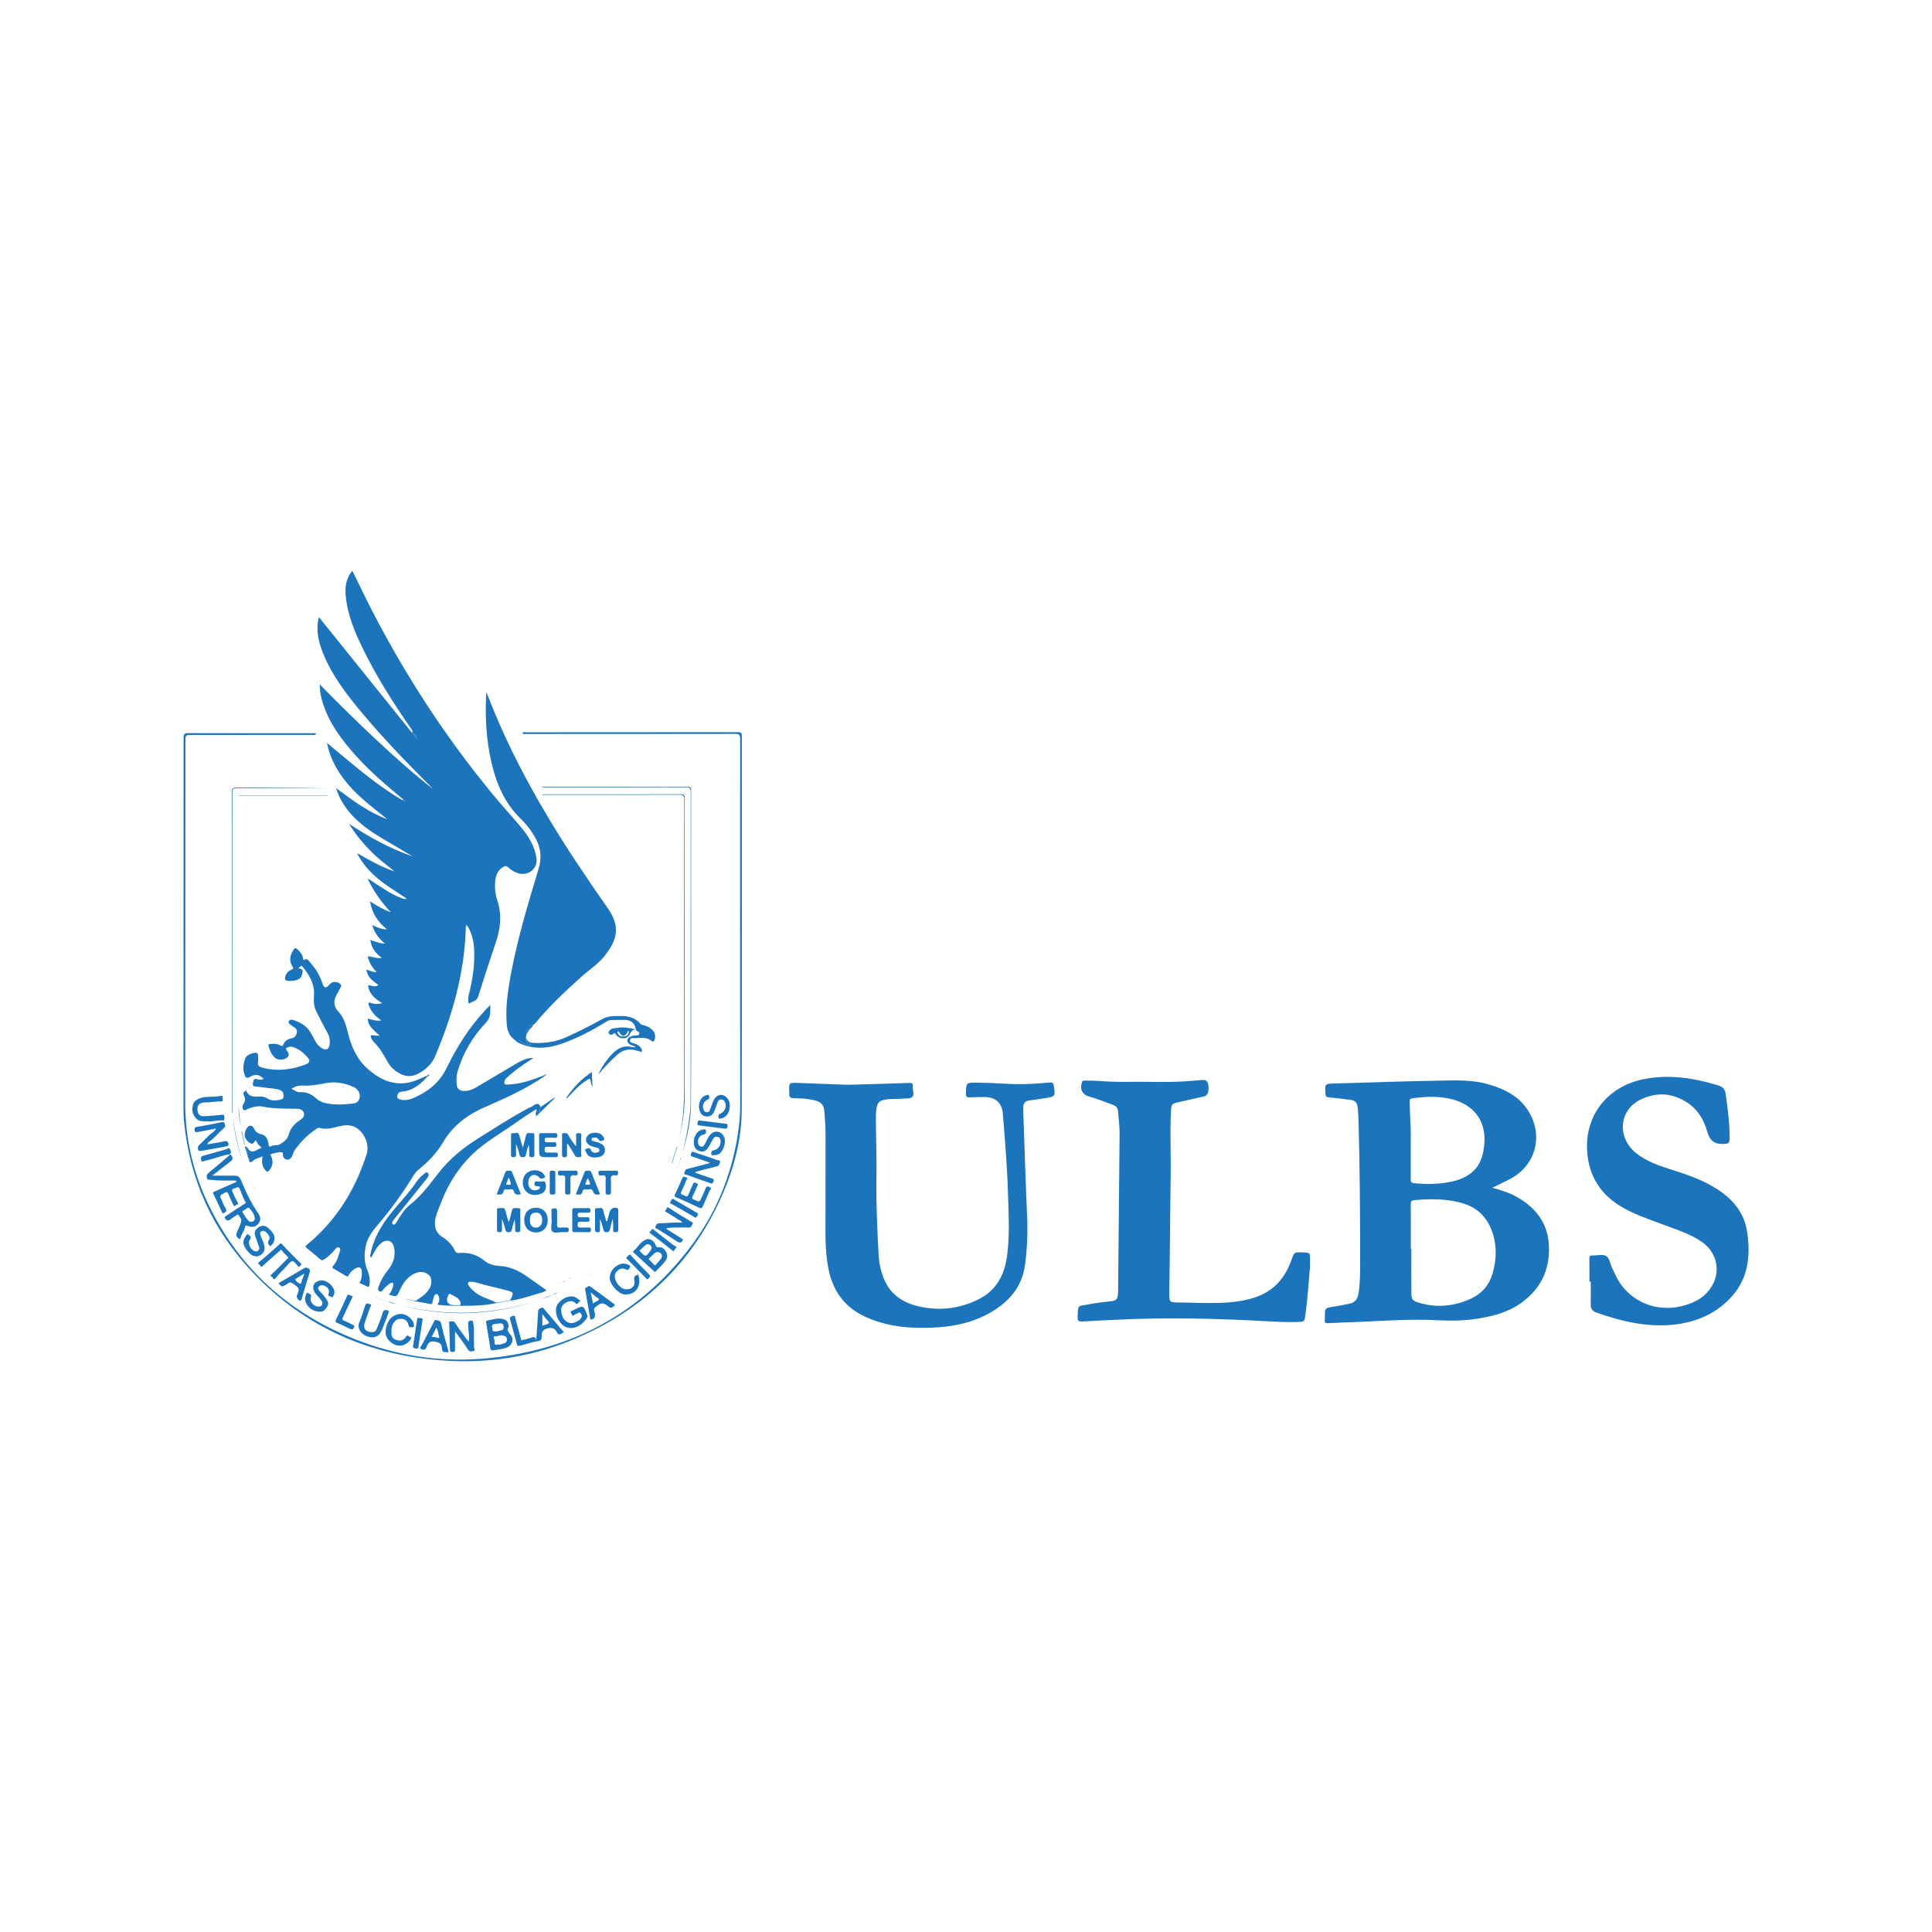 <?xml version="1.0" encoding="utf-8"?>
<!-- Generator: Adobe Illustrator 18.0.0, SVG Export Plug-In . SVG Version: 6.00 Build 0)  -->
<!DOCTYPE svg PUBLIC "-//W3C//DTD SVG 1.1 Tiny//EN" "http://www.w3.org/Graphics/SVG/1.1/DTD/svg11-tiny.dtd">
<svg version="1.1" baseProfile="tiny" id="Layer_1" xmlns="http://www.w3.org/2000/svg" xmlns:xlink="http://www.w3.org/1999/xlink"
	 x="0px" y="0px" viewBox="0 0 200 200" xml:space="preserve">
<g>
	<path fill="#1C75BC" d="M42.095,93.028c-1.168-0.801-2.406-1.505-3.442-2.487c-0.657-0.623-1.232-1.309-1.689-2.225
		c1.315,0.749,2.53,1.449,3.875,1.889c-0.887-0.714-1.796-1.393-2.584-2.219c-0.788-0.827-1.518-1.697-2.105-2.691
		c2.073,1.349,4.209,2.564,6.567,3.351c-0.949-0.556-1.899-1.111-2.846-1.67c-1.298-0.764-2.553-1.589-3.559-2.73
		c-0.667-0.757-1.188-1.605-1.528-2.659c0.903,0.652,1.721,1.274,2.588,1.828c0.858,0.549,1.75,1.03,2.714,1.393
		c-0.635-0.515-1.273-1.028-1.905-1.547c-1.515-1.243-2.856-2.634-3.702-4.434c-0.27-0.574-0.492-1.167-0.629-1.92
		c0.505,0.421,0.923,0.77,1.341,1.118c1.968,1.642,3.938,3.282,6.137,4.616c0.12,0.073,0.248,0.133,0.372,0.199
		c0.077,0.063,0.134,0.174,0.266,0.111c-0.039-0.098-0.12-0.141-0.204-0.18c-1.769-1.468-3.522-2.952-5.05-4.681
		c-1.389-1.572-2.63-3.234-3.28-5.265c-0.193-0.602-0.341-1.214-0.321-1.971c1.913,1.961,3.791,3.808,5.713,5.609
		c1.93,1.809,3.901,3.572,5.999,5.21c-0.116-0.122-0.229-0.246-0.348-0.365c-2.412-2.407-4.778-4.859-6.968-7.47
		c-1.613-1.923-3.145-3.911-4.087-6.273c-0.441-1.105-0.702-2.247-0.469-3.449c0.01-0.051,0.032-0.101,0.071-0.223
		c3.242,4.029,6.447,8.011,9.651,11.993c0.069-0.265-0.081-0.4-0.188-0.555c-1.847-2.672-3.587-5.409-4.998-8.34
		c-0.788-1.636-1.479-3.313-1.683-5.141c-0.109-0.978-0.033-1.924,0.67-2.767c0.451,0.921,0.878,1.803,1.313,2.681
		c1.833,3.698,3.869,7.279,6.11,10.745c2.157,3.337,4.498,6.539,7.021,9.608c0.964,1.173,1.987,2.294,2.968,3.451
		c0.819,0.965,1.496,2.046,1.657,3.339c0.129,1.037-0.904,1.81-1.91,1.487c-0.384-0.123-0.735-0.316-1.017-0.598
		c-0.199-0.199-0.351-0.161-0.555-0.032c-0.497,0.314-0.718,0.787-0.784,1.343c-0.084,0.714-0.019,1.43,0.207,2.104
		c0.483,1.442,0.337,2.845-0.127,4.25c-0.625,1.893-1.258,3.785-1.853,5.688c-0.149,0.476-0.56,0.52-0.888,0.704
		c-0.148,0.083-0.121-0.098-0.132-0.182c-0.061-0.449,0.096-0.869,0.191-1.294c0.322-1.433,0.502-2.875,0.394-4.347
		c-0.059-0.796-0.359-1.766-0.758-2.28c-0.129,0.144-0.089,0.317-0.094,0.471c-0.158,4.582-1.391,8.906-3.158,13.097
		c-0.35,0.83-1.009,1.443-1.811,1.847c-0.952,0.479-1.786,0.149-2.534-0.503c-0.247-0.215-0.438-0.469-0.599-0.76
		c-0.389-0.706-0.792-1.407-1.372-1.985c-0.128-0.128-0.242-0.284-0.315-0.448c-0.079-0.178-0.112-0.369,0.219-0.296
		c0.198,0.044,0.409,0.028,0.664,0.041c-1.021-0.893-1.182-1.121-1.242-1.766c0.45,0.09,0.88,0.288,1.408,0.187
		c-0.565-0.391-1.017-0.827-1.243-1.445c-0.043-0.117-0.146-0.256-0.065-0.359c0.097-0.122,0.228,0.022,0.345,0.04
		c0.337,0.051,0.674,0.105,1.05-0.033c-0.721-0.428-1.355-0.918-1.463-1.846c0.364,0.014,0.72,0.241,1.068-0.013
		c-0.949-0.73-1.04-0.845-1.259-1.596c0.349,0.038,0.641,0.297,1.073,0.235c-0.456-0.475-0.789-0.969-0.911-1.616
		c0.488,0.023,0.926,0.242,1.44,0.167c-0.299-0.266-0.59-0.502-0.795-0.821c-0.2-0.312-0.328-0.643-0.377-1.051
		c0.485,0.163,0.929,0.369,1.512,0.384c-0.645-0.539-1.099-1.11-1.31-1.912c0.49,0.197,0.912,0.463,1.508,0.425
		c-0.968-0.767-1.546-1.687-1.744-2.885c0.704,0.447,1.374,0.857,2.153,1.121c-0.98-1.011-1.766-2.155-2.409-3.468
		c0.385,0.146,0.644,0.4,0.943,0.586c0.84,0.523,1.647,1.105,2.598,1.425c0.168,0.057,0.332,0.155,0.515,0.052
		c-0.015,0.016-0.029,0.031-0.043,0.046c0.015,0.009,0.031,0.019,0.046,0.028C42.104,93.075,42.099,93.051,42.095,93.028z
		 M43.134,76.484c-0.006-0.279-0.143-0.472-0.42-0.571C42.854,76.103,42.994,76.293,43.134,76.484z"/>
	<path fill="#1C75BC" d="M154.472,122.956c0.862,0.23,1.658,0.47,2.395,0.867c1.933,1.039,3.255,2.581,3.451,4.803
		c0.226,2.562-0.684,4.7-2.829,6.242c-1.417,1.018-3.047,1.418-4.725,1.667c-1.296,0.192-2.606,0.205-3.913,0.137
		c-2.674-0.139-5.341,0.039-8.009,0.163c-1.121,0.052-2.244,0.078-3.365,0.14c-0.303,0.017-0.369-0.096-0.334-0.358
		c0.015-0.112,0.006-0.227,0.008-0.341c0.012-0.875,0.012-0.879,0.902-1.007c0.534-0.077,1.058-0.203,1.588-0.298
		c0.704-0.126,0.937-0.587,1.02-1.212c0.134-1.003,0.143-2.013,0.142-3.021c-0.003-4.946-0.034-9.891-0.169-14.836
		c-0.011-0.412-0.04-0.824-0.088-1.233c-0.067-0.561-0.234-0.74-0.797-0.82c-0.716-0.101-1.436-0.18-2.157-0.245
		c-0.252-0.023-0.363-0.074-0.38-0.365c-0.061-1.056-0.075-1.048,0.97-1.077c3.537-0.098,7.073-0.231,10.611-0.29
		c1.755-0.029,3.528-0.127,5.25,0.365c1.779,0.508,3.37,1.31,4.313,3.008c1.401,2.524,0.543,5.423-1.997,6.783
		C155.761,122.35,155.141,122.629,154.472,122.956z M146.048,129.281c0.018,0,0.036,0,0.053,0c0,1.505-0.008,3.011,0.003,4.516
		c0.005,0.734,0.1,0.859,0.814,1.071c1.866,0.552,3.682,0.353,5.422-0.469c1.09-0.515,1.826-1.384,2.166-2.549
		c0.399-1.365,0.459-2.755,0.039-4.115c-0.465-1.504-1.433-2.626-2.957-3.117c-1.686-0.543-3.435-0.53-5.185-0.381
		c-0.302,0.026-0.363,0.168-0.361,0.442C146.053,126.212,146.048,127.746,146.048,129.281z M146.042,117.654
		c0,1.769,0.004,3.104-0.004,4.44c-0.002,0.257,0.059,0.36,0.349,0.389c1.195,0.121,2.384,0.112,3.565-0.102
		c0.961-0.175,1.875-0.482,2.595-1.182c0.816-0.793,1.039-1.824,1.117-2.908c0.151-2.082-0.935-3.712-2.919-4.368
		c-1.511-0.499-3.046-0.435-4.591-0.213c-0.257,0.037-0.218,0.203-0.218,0.372C145.932,115.417,146.076,116.75,146.042,117.654z"/>
	<path fill="#1C75BC" d="M25.613,118.798c0.329,0.646,0.761,0.382,1.187,0.129c0.082-0.049,0.205-0.005,0.273-0.151
		c-0.258-0.179-0.473-0.409-0.559-0.735c-0.195,0.085-0.259,0.421-0.477,0.349c-0.279-0.092-0.503-0.325-0.648-0.592
		c-0.183-0.337,0.053-1.067,0.403-1.237c0.25-0.121,0.416,0.099,0.499,0.261c0.175,0.342,0.386,0.519,0.79,0.605
		c0.494,0.105,0.663,0.586,0.729,1.05c0.033,0.231,0.101,0.264,0.287,0.166c0.283-0.149,0.629-0.025,0.901-0.199
		c0.389-0.249,0.753-0.493,0.891-1.006c0.165-0.614,0.573-1.086,1.113-1.447c0.266-0.177,0.571-0.416,0.451-0.788
		c-0.113-0.352-0.457-0.424-0.804-0.427c-1.162-0.011-2.324,0.002-3.476-0.226c-0.523-0.103-1.038,0.06-1.536,0.242
		c-0.144,0.053-0.319,0.242-0.44,0.089c-0.128-0.162-0.121-0.447-0.002-0.602c0.25-0.326,0.187-0.634,0.03-0.938
		c-0.152-0.294,0.17-0.307,0.226-0.5c0.211,0.578,0.631,0.713,1.17,0.676c0.377-0.026,0.74-0.007,1.098,0.214
		c0.337,0.209,0.751,0.221,1.157,0.138c0.234-0.048,0.471-0.085,0.479-0.377c0.009-0.279-0.064-0.545-0.369-0.652
		c-0.527-0.185-1.088-0.171-1.631-0.263c-0.293-0.05-0.59-0.074-0.887-0.098c-0.262-0.021-0.358-0.153-0.276-0.397
		c0.063-0.188,0.02-0.48,0.4-0.372c0.219,0.062,0.467,0.092,0.701-0.019c-0.44-0.473-0.866-0.547-1.383-0.226
		c-0.292,0.181-0.464,0.159-0.591-0.198c-0.214-0.6-0.123-1.178,0.082-1.744c0.108-0.297,0.807-0.582,1.146-0.529
		c0.163,0.025,0.159,0.138,0.162,0.249c0.007,0.241,0.037,0.488,0,0.723c-0.051,0.326,0.095,0.453,0.38,0.535
		c1.191,0.342,2.378,0.301,3.567-0.004c0.37-0.095,0.735-0.193,1.086-0.352c0.329-0.149,0.345-0.375,0.156-0.609
		c-0.395-0.491-0.878-0.887-1.472-1.118c-0.196-0.076-0.419-0.117-0.62-0.003c-0.094,0.054-0.298,0.052-0.141,0.29
		c0.14,0.212,0.372,0.487,0.091,0.748c-0.318,0.296-0.962,0.315-1.271,0.062c-0.392-0.321-0.551-0.777-0.688-1.243
		c-0.066-0.225,0.129-0.188,0.225-0.201c0.357-0.047,0.712-0.019,1.032,0.164c0.145,0.083,0.21,0.068,0.274-0.093
		c0.147-0.369,0.429-0.584,0.823-0.651c0.316-0.054,0.498-0.245,0.568-0.554c0.067-0.293-0.059-0.483-0.31-0.621
		c-0.11-0.061-0.201-0.153-0.306-0.223c-0.135-0.09-0.284-0.198-0.208-0.369c0.094-0.21,0.317-0.186,0.488-0.129
		c0.698,0.233,1.323,0.581,1.725,1.228c0.208,0.336,0.382,0.692,0.583,1.032c0.176,0.297,0.408,0.55,0.721,0.704
		c0.367,0.181,0.648,0.035,0.703-0.379c0.054-0.41,0.029-0.81-0.185-1.196c-0.411-0.743-0.795-1.5-1.176-2.259
		c-0.255-0.508-0.303-1.061-0.253-1.617c0.106-1.178-0.448-2.103-1.122-2.981c-0.153-0.2-0.173-0.184-0.5,0.086
		c0.188,0.106,0.509,0.067,0.439,0.434c-0.064,0.335-0.147,0.633-0.507,0.765c-0.284,0.104-0.577,0.143-0.877,0.134
		c-0.416-0.013-0.504-0.127-0.383-0.521c0.093-0.302,0.302-0.518,0.593-0.629c0.206-0.078,0.262-0.135,0.126-0.35
		c-0.384-0.604-0.246-1.187,0.128-1.747c0.111-0.166,0.207-0.197,0.367-0.051c0.277,0.252,0.517,0.52,0.602,0.901
		c0.019,0.084-0.005,0.297,0.173,0.2c0.283-0.153,0.376,0.055,0.508,0.208c0.55,0.636,1.019,1.314,1.287,2.129
		c0.218,0.662,0.39,0.676,0.841,0.162c0.268-0.306,0.889-0.248,1.119,0.097c0.074,0.111,0.012,0.183-0.035,0.268
		c-0.149,0.274-0.295,0.549-0.443,0.824c-0.321,0.596-0.257,1.181,0.205,1.677c0.575,0.616,0.796,1.383,0.987,2.175
		c0.342,1.413,0.905,2.728,2.011,3.718c1.011,0.906,2.16,1.569,3.58,1.54c0.793-0.016,1.52-0.304,2.231-0.63
		c0.115-0.053,0.231-0.103,0.347-0.155c0.028,0.025,0.057,0.05,0.085,0.075c-0.731,0.794-1.527,1.479-2.67,1.568
		c-0.295,0.023-0.438,0.201-0.465,0.456c-0.03,0.281,0.216,0.348,0.42,0.388c0.51,0.099,0.991-0.059,1.441-0.266
		c1.398-0.644,2.528-1.564,3.227-2.993c1.074-2.197,2.361-4.261,4.05-6.051c0.133-0.141,0.267-0.283,0.485-0.514
		c-0.012,0.733,0.085,1.29-0.449,1.846c-1.38,1.435-2.366,3.133-2.933,5.057c-0.127,0.431-0.132,0.871-0.097,1.309
		c0.038,0.474,0.314,0.695,0.789,0.698c0.455,0.002,0.865-0.155,1.245-0.378c1.331-0.78,2.654-1.573,3.98-2.36
		c0.875-0.519,1.354-0.694,1.93-0.672c-0.343,0.227-0.632,0.41-0.913,0.604c-0.631,0.435-1.254,0.878-1.809,1.411
		c-0.104,0.1-0.209,0.198-0.245,0.339c-0.065,0.248-0.098,0.408,0.298,0.394c1.357-0.047,2.602-0.485,3.836-0.987
		c0.021,0.021,0.042,0.041,0.062,0.062c-1.942,1.353-4.082,2.322-6.243,3.257c-1.793,0.776-3.3,1.895-4.322,3.622
		c-0.638,1.078-1.491,1.997-2.472,2.786c-0.256,0.206-0.464,0.449-0.638,0.733c-1.07,1.74-2.257,3.403-3.579,4.953
		c-0.601,0.705-1.147,1.367-1.332,2.302c-0.164,0.829-0.176,1.62,0.148,2.414c0.204,0.499,0.331,1.021,0.243,1.575
		c-0.032,0.199-0.065,0.282-0.278,0.17c-0.246-0.129-0.507-0.23-0.763-0.344c0.221-0.376,0.282-0.777,0.247-1.187
		c-0.036-0.424-0.263-0.538-0.633-0.337c-0.304,0.165-0.563,0.413-0.718,0.698c-0.105,0.193-0.154,0.178-0.286,0.1
		c-0.426-0.251-0.851-0.503-1.275-0.758c-0.155-0.094-0.197-0.138-0.027-0.326c0.384-0.427,0.525-0.993,0.683-1.538
		c0.037-0.128,0.024-0.275-0.11-0.333c-0.149-0.064-0.256,0.032-0.358,0.151c-0.351,0.41-0.724,0.794-1.18,1.097
		c-0.188,0.125-0.293,0.073-0.433-0.046c-0.443-0.377-0.881-0.762-1.343-1.114c-0.21-0.16-0.158-0.237,0.006-0.372
		c1.622-1.338,2.98-2.905,4.074-4.704c0.895-1.471,1.574-3.04,2.1-4.673c0.329-1.02-0.286-2.393-1.283-2.837
		c-0.511-0.228-1.082-0.166-1.63-0.025c-0.645,0.166-1.289,0.344-1.964,0.147c-0.152-0.045-0.274,0.066-0.388,0.142
		c-0.868,0.585-1.587,1.323-2.189,2.174c-0.119,0.168-0.155,0.392-0.247,0.582c-0.111,0.229-0.293,0.416-0.558,0.383
		c-0.27-0.033-0.407-0.26-0.41-0.518c-0.003-0.246-0.098-0.269-0.31-0.243c-0.338,0.041-0.671,0.086-1.002,0.234
		c0.338,0.588,0.333,1.135-0.112,1.661c-0.14,0.166-0.21,0.14-0.348,0.007c-0.414-0.401-0.431-0.895-0.339-1.484
		c-0.355,0.208-0.725,0.209-1.004,0.485c-0.208,0.205-0.41,0.186-0.399-0.186c0.003-0.07-0.01-0.133-0.073-0.174
		c-0.054-0.047-0.087-0.102-0.063-0.177c0.127-0.167-0.003-0.316-0.032-0.473C25.585,119.049,25.449,118.921,25.613,118.798z
		 M30.171,112.705c0.295,0.15,0.558,0.38,0.9,0.358c0.639-0.04,1.165,0.192,1.621,0.611c0.269,0.247,0.58,0.417,0.924,0.499
		c0.995,0.238,2.001,0.176,3.005,0.051c0.351-0.044,0.541-0.271,0.611-0.614c0.084-0.414-0.159-0.865-0.635-1.085
		c-0.965-0.446-1.978-0.592-3.024-0.372c-0.726,0.152-1.456,0.264-2.194,0.223C30.927,112.352,30.545,112.465,30.171,112.705z"/>
	<path fill="#1C75BC" d="M87.771,112.297c2.342-0.068,4.344-0.119,6.346-0.192c0.306-0.011,0.405,0.064,0.375,0.368
		c-0.037,0.373,0.195,0.862-0.062,1.094c-0.225,0.202-0.702,0.128-1.068,0.167c-0.607,0.064-1.222-0.02-1.825,0.117
		c-0.537,0.122-0.691,0.297-0.793,0.842c-0.074,0.395-0.073,0.792-0.072,1.189c0.005,2.017,0.092,4.036,0.056,6.049
		c-0.047,2.662,0.091,5.31,0.225,7.962c0.043,0.852,0.226,1.683,0.548,2.48c0.651,1.609,1.941,2.468,3.538,2.847
		c2.166,0.514,4.299,0.27,6.293-0.732c1.766-0.888,2.627-2.455,2.901-4.353c0.31-2.148,0.179-4.31,0.118-6.468
		c-0.079-2.799-0.313-5.587-0.537-8.376c-0.088-1.102-0.746-1.721-1.861-1.723c-0.526-0.001-1.051,0.012-1.577,0.031
		c-0.29,0.011-0.393-0.089-0.385-0.396c0.027-1.13,0.016-1.143,1.154-1.126c0.909,0.014,1.819,0.04,2.725,0.1
		c1.522,0.101,3.038,0.054,4.554-0.097c0.607-0.06,0.619-0.05,0.693,0.538c0.007,0.056,0.018,0.112,0.025,0.169
		c0.074,0.606,0.004,0.726-0.579,0.83c-0.684,0.122-1.372,0.219-2.06,0.314c-0.374,0.052-0.556,0.276-0.571,0.625
		c-0.016,0.382,0.004,0.766,0.018,1.148c0.122,3.393,0.221,6.786,0.376,10.178c0.077,1.685,0.01,3.381-0.217,5.061
		c-0.314,2.327-1.707,3.873-3.665,4.979c-2.179,1.231-4.576,1.542-7.028,1.537c-2.016-0.004-3.98-0.288-5.84-1.145
		c-2.196-1.012-3.402-2.741-3.839-5.071c-0.369-1.97-0.277-3.962-0.281-5.949c-0.005-2.6,0.007-5.201,0.006-7.801
		c0-0.852-0.061-1.701-0.142-2.55c-0.053-0.552-0.341-0.848-0.837-0.992c-0.744-0.215-1.511-0.26-2.277-0.262
		c-0.375-0.001-0.558-0.112-0.495-0.508c0.011-0.069-0.004-0.142-0.007-0.213c-0.042-0.884-0.042-0.895,0.873-0.864
		C84.419,112.167,86.264,112.241,87.771,112.297z"/>
	<path fill="#1C75BC" d="M164.536,132.676c0-0.795,0.013-1.591-0.007-2.386c-0.007-0.272,0.079-0.337,0.334-0.327
		c0.467,0.018,1.013-0.146,1.382,0.045c0.372,0.193,0.424,0.795,0.625,1.213c0.3,0.626,0.569,1.268,0.99,1.829
		c1.501,2.001,4.071,2.809,6.545,2.076c0.873-0.258,1.668-0.627,2.299-1.308c1.531-1.653,1.292-4.017-0.573-5.289
		c-1.17-0.798-2.521-1.219-3.833-1.712c-1.579-0.593-3.194-1.111-4.636-2.007c-2.243-1.395-3.349-3.498-3.377-6.085
		c-0.038-3.587,2.369-6.33,5.903-7.018c2.631-0.513,5.159-0.118,7.674,0.654c0.489,0.15,0.705,0.379,0.776,0.875
		c0.225,1.561,0.432,3.12,0.407,4.703c-0.006,0.362-0.126,0.449-0.5,0.477c-0.999,0.076-1.534-0.27-1.821-1.293
		c-0.33-1.178-0.955-2.248-2.031-2.961c-1.57-1.04-3.236-1.139-4.889-0.319c-2.278,1.13-2.42,4.03-0.323,5.616
		c0.999,0.755,2.162,1.181,3.338,1.553c1.706,0.54,3.406,1.101,4.921,2.072c1.626,1.041,2.821,2.445,3.118,4.415
		c0.341,2.266,0.183,4.516-1.295,6.365c-1.435,1.795-3.413,2.827-5.704,3.184c-2.979,0.464-5.808-0.192-8.593-1.169
		c-0.395-0.138-0.604-0.375-0.594-0.817c0.018-0.795,0.005-1.59,0.005-2.385C164.628,132.676,164.582,132.676,164.536,132.676z"/>
	<path fill="#1C75BC" d="M135.612,131.142c-0.141,1.671-0.258,3.343-0.482,5.005c-0.09,0.671-0.105,0.675-0.784,0.701
		c-0.98,0.038-1.959-0.006-2.939-0.06c-5.238-0.289-10.477-0.436-15.721-0.174c-1.22,0.061-2.441,0.11-3.66,0.188
		c-0.384,0.024-0.49-0.116-0.472-0.48c0.066-1.334-0.03-1.057,1.118-1.293c0.804-0.165,1.628-0.24,2.444-0.34
		c0.358-0.044,0.579-0.196,0.592-0.58c0.005-0.141,0.036-0.282,0.037-0.424c0.054-5.456,0.106-10.912,0.156-16.368
		c0.007-0.769-0.109-1.529-0.164-2.294c-0.026-0.362-0.234-0.553-0.557-0.662c-0.805-0.273-1.583-0.618-2.406-0.841
		c-0.74-0.201-1.006-0.741-0.777-1.476c0.073-0.235,0.278-0.181,0.424-0.182c0.497-0.002,0.995,0.014,1.491,0.051
		c1.007,0.076,2.015,0.094,3.024,0.079c2.13-0.032,4.263,0.097,6.39-0.101c0.382-0.036,0.765-0.053,1.147-0.089
		c0.371-0.035,0.552,0.139,0.606,0.495c0.035,0.227,0.049,0.45,0.006,0.677c-0.059,0.312-0.226,0.489-0.553,0.557
		c-0.86,0.178-1.715,0.384-2.572,0.577c-0.652,0.147-0.705,0.225-0.739,0.877c-0.12,2.3,0.004,4.602-0.034,6.9
		c-0.064,3.865-0.069,7.73-0.139,11.595c-0.003,0.156-0.004,0.313-0.003,0.469c0.004,0.817,0.048,0.871,0.85,0.88
		c1.732,0.02,3.465,0.129,5.197,0.004c0.98-0.071,1.943-0.228,2.876-0.544c1.922-0.652,3.087-2.027,3.739-3.903
		c0.269-0.774,0.289-0.768,1.116-0.737c0.804,0.029,0.803,0.029,0.788,0.812C135.608,130.687,135.612,130.915,135.612,131.142z"/>
	<path fill="#1C75BC" d="M53.351,107.703c-0.532-0.365-0.811-0.867-0.876-1.511c-0.143-1.425-0.008-2.834,0.22-4.238
		c0.665-4.103,1.871-8.069,3.065-12.037c0.323-1.074,0.239-2.063-0.266-3.037c-0.419-0.808-0.968-1.516-1.622-2.154
		c-1.615-1.577-2.471-3.559-2.979-5.715c-0.572-2.427-0.692-4.893-0.555-7.393c0.266,0.66,0.527,1.322,0.797,1.98
		c1.554,3.78,3.451,7.386,5.536,10.896c1.911,3.217,4.005,6.314,6.148,9.38c0.586,0.838,1.066,1.716,0.914,2.798
		c-0.115,0.815-0.54,1.475-1.014,2.122c-0.674,0.92-1.632,1.525-2.466,2.265c-1.697,1.507-3.342,3.061-4.796,4.809
		c-0.071,0.085-0.163,0.153-0.246,0.229c-0.241,0.06-0.557,0.059-0.378,0.462l-0.017,0.019c-0.407-0.045-0.333,0.216-0.289,0.457
		c-0.026,0.094-0.052,0.188-0.077,0.282c-0.055,0.287-0.026,0.545,0.273,0.684c0.074,0.035,0.237-0.048,0.2,0.119
		c-0.034,0.151-0.178,0.111-0.284,0.073c-0.104-0.038-0.196-0.126-0.301-0.143C53.986,107.993,53.774,107.544,53.351,107.703z"/>
	<path fill="#1C75BC" d="M55.535,114.815c-0.969,0.562-1.868,1.229-2.792,1.859c-1.017,0.694-2.074,1.331-3.035,2.109
		c-1.958,1.585-3.276,3.613-4.145,5.954c-0.221,0.594-0.515,1.164-0.536,1.823c-0.02,0.652,0.211,1.147,0.772,1.499
		c0.548,0.344,0.995,0.795,1.278,1.385c0.091,0.19,0.201,0.29,0.422,0.267c1.012-0.104,1.918,0.193,2.691,0.827
		c0.511,0.419,1.1,0.476,1.701,0.528c0.917,0.079,1.724,0.442,2.472,0.944c0.737,0.495,1.452,1.021,2.209,1.557
		c-0.314,0.236-0.682,0.284-1.02,0.388c-0.9,0.278-1.795,0.581-2.739,0.686c0-0.015,0-0.031,0-0.046
		c0.413-0.78,0.384-0.84-0.472-1.049c-0.753-0.183-1.502-0.381-2.255-0.561c-0.451-0.108-0.882-0.303-1.359-0.299
		c-0.3,0.002-0.348,0.146-0.215,0.371c0.182,0.307,0.443,0.54,0.725,0.76c0.637,0.494,1.428,0.657,2.123,1.023
		c-0.001,0.021-0.001,0.042-0.001,0.063c-1.186,0.237-2.387,0.295-3.591,0.27c-0.834-0.017-1.671,0.02-2.509-0.123
		c0.203-0.228,0.268-0.5,0.169-0.807c-0.04-0.125-0.083-0.257-0.23-0.275c-0.155-0.019-0.22,0.106-0.261,0.23
		c-0.058,0.173-0.123,0.347-0.152,0.526c-0.033,0.197-0.054,0.323-0.322,0.258c-0.452-0.11-0.915-0.172-1.374-0.254
		c-0.004-0.03-0.007-0.061-0.011-0.091c0.386-0.285,0.815-0.516,1.124-0.896c0.188-0.232,0.369-0.477,0.42-0.777
		c0.069-0.408,0.038-0.805-0.343-1.067c-0.441-0.304-0.911-0.273-1.374-0.056c-0.75,0.351-1.183,0.994-1.515,1.714
		c-0.334,0.725-0.326,0.729-1.134,0.453c0.244-0.284,0.397-0.605,0.449-0.968c0.035-0.241-0.046-0.318-0.283-0.2
		c-0.302,0.15-0.514,0.396-0.736,0.635c-0.117,0.126-0.212,0.345-0.442,0.172c-0.172-0.13-0.105-0.312-0.052-0.463
		c0.218-0.618,0.537-1.173,0.955-1.687c0.556-0.685,0.839-1.482,0.639-2.374c-0.163-0.726-0.78-0.897-1.354-0.412
		c-0.401,0.339-0.637,0.79-0.875,1.243c-0.037,0.07-0.049,0.237-0.189,0.17c-0.109-0.052-0.038-0.165-0.02-0.26
		c0.358-1.92,1.411-3.472,2.649-4.909c0.74-0.858,1.501-1.695,2.131-2.639c0.207-0.309,0.478-0.555,0.765-0.786
		c0.116-0.093,0.218-0.264,0.392-0.106c0.164,0.149,0.087,0.324-0.013,0.458c-0.253,0.341-0.526,0.668-0.792,0.999
		c-0.872,1.083-1.744,2.166-2.615,3.249c-0.036,0.044-0.063,0.095-0.099,0.139c-0.118,0.145-0.276,0.353-0.094,0.47
		c0.174,0.112,0.319-0.116,0.412-0.276c0.386-0.667,0.807-1.319,1.411-1.797c1.17-0.927,2.021-2.121,2.932-3.276
		c1.106-1.402,2.46-2.536,3.976-3.483c1.742-1.088,3.458-2.217,5.275-3.181c0.187-0.099,0.398-0.165,0.563-0.291
		c0.319-0.244,0.554-0.234,0.724,0.155c-0.019,0.08-0.026,0.165-0.059,0.238c-0.046,0.101,0.026,0.287-0.164,0.287
		C55.552,115.117,55.555,114.951,55.535,114.815z M47.053,135.108v0.002c0.099,0,0.199-0.012,0.296,0.002
		c0.377,0.054,0.409-0.108,0.271-0.403c-0.205-0.439-0.664-0.537-1.025-0.762c-0.115-0.072-0.15,0.068-0.194,0.156
		c-0.292,0.586-0.063,0.995,0.567,1.005C46.997,135.108,47.025,135.108,47.053,135.108z"/>
	<path fill="#1C75BC" d="M54.076,75.908c0.116-0.175,0.271-0.101,0.395-0.101c7.305-0.003,14.611,0,21.916-0.012
		c0.348-0.001,0.408,0.104,0.408,0.421c-0.004,12.877,0.021,25.754-0.011,38.63c-0.007,3.011-0.749,5.907-1.933,8.668
		c-3.178,7.409-8.657,12.447-16.101,15.389c-3.989,1.577-8.16,2.206-12.435,1.961c-7.879-0.452-14.682-3.379-20.147-9.135
		c-4.151-4.373-6.523-9.604-7.115-15.621c-0.046-0.466-0.06-0.936-0.06-1.404c0.005-12.777,0.016-25.555,0.013-38.332
		c0-0.399,0.112-0.479,0.49-0.478c4.264,0.013,8.528,0.008,12.791,0.008c0.137,0,0.274,0,0.457,0
		c-0.137,0.275-0.332,0.17-0.471,0.17c-4.136,0.008-8.272,0.008-12.408,0.009c-0.668,0-0.668,0-0.668,0.673
		c-0.006,12.465-0.007,24.929-0.022,37.394c-0.005,3.876,0.888,7.543,2.623,10.986c3.416,6.783,8.834,11.312,15.933,13.869
		c4.12,1.484,8.39,2.022,12.741,1.603c8.78-0.845,15.944-4.683,21.222-11.818c2.693-3.64,4.26-7.759,4.806-12.258
		c0.08-0.662,0.124-1.328,0.124-1.998c-0.008-12.678-0.012-25.355-0.002-38.033c0-0.428-0.1-0.531-0.528-0.53
		c-7.206,0.016-14.412,0.012-21.618,0.011C54.348,75.983,54.202,76.028,54.076,75.908z"/>
	<path fill="#1C75BC" d="M23.804,119.494c0.271,0.127,0.358,0.499,0.148,0.664c-0.626,0.492-1.255,0.979-1.977,1.541
		c0.692,0,1.288,0,1.885,0c0.898,0,0.898,0,1.236,0.824c0.437,1.067,0.96,2.088,1.609,3.042c0.236,0.346,0.358,0.695,0.067,1.069
		c-0.297,0.381-0.632,0.463-1.158,0.265c-0.127-0.048-0.235-0.066-0.248,0.08c-0.031,0.364-0.267,0.636-0.397,0.954
		c-0.05,0.121-0.048,0.408-0.24,0.297c-0.127-0.074-0.331-0.264-0.243-0.546c0.125-0.4,0.359-0.748,0.466-1.159
		c0.09-0.343-0.12-0.515-0.256-0.739c-0.08-0.131-0.181,0.004-0.244,0.035c-0.161,0.081-0.308,0.194-0.45,0.306
		c-0.314,0.247-0.597,0.368-0.757-0.152c0.687-0.452,1.379-0.925,2.093-1.366c0.189-0.117,0.09-0.128,0.026-0.255
		c-0.207-0.406-0.377-0.831-0.542-1.257c-0.156-0.402-0.384-0.089-0.574-0.067c-0.257,0.03-0.238,0.221-0.162,0.391
		c0.158,0.354,0.326,0.705,0.508,1.047c0.062,0.116,0.139,0.207-0.053,0.228c-0.13,0.014-0.25,0.323-0.391,0.029
		c-0.174-0.361-0.359-0.72-0.494-1.096c-0.086-0.238-0.151-0.281-0.385-0.159c-0.556,0.288-0.562,0.273-0.296,0.826
		c0.102,0.213,0.169,0.447,0.299,0.64c0.239,0.353,0.221,0.582-0.242,0.669c-0.307-0.663-0.608-1.339-0.935-2.003
		c-0.119-0.241,0.095-0.238,0.183-0.278c0.639-0.297,1.286-0.575,1.93-0.861c0.097-0.043,0.191-0.091,0.283-0.135
		c-0.054-0.129-0.147-0.113-0.229-0.113c-0.835-0.004-1.671,0.02-2.503-0.087c-0.138-0.018-0.295,0.057-0.343-0.195
		c-0.042-0.217-0.03-0.349,0.145-0.493c0.716-0.59,1.421-1.192,2.128-1.793c0.051-0.044,0.085-0.108,0.126-0.163L23.804,119.494z
		 M26.376,126.102c-0.043-0.417-0.309-0.742-0.558-1.029c-0.167-0.192-0.363,0.159-0.568,0.218c-0.103,0.03-0.205,0.111-0.11,0.255
		c0.19,0.288,0.353,0.595,0.601,0.843c0.133,0.133,0.294,0.111,0.429,0.051C26.291,126.387,26.402,126.276,26.376,126.102z"/>
	<path fill="#1C75BC" d="M53.351,107.703c0.423-0.159,0.635,0.29,0.986,0.346c0.105,0.017,0.197,0.105,0.301,0.143
		c0.106,0.038,0.25,0.078,0.284-0.073c0.037-0.167-0.125-0.084-0.2-0.119c-0.299-0.139-0.328-0.397-0.273-0.684
		c0.042,0.497,0.411,0.626,0.806,0.644c1.156,0.055,2.284-0.104,3.348-0.585c1.276-0.577,2.53-1.199,3.752-1.884
		c0.617-0.346,1.283-0.314,1.945-0.314c0.759,0,1.463,0.178,1.983,0.791c0.135,0.159,0.332,0.145,0.5,0.205
		c0.667,0.24,1.027,0.611,1.037,1.095c0.004,0.189-0.019,0.404-0.151,0.512c-0.136,0.111-0.276-0.082-0.402-0.153
		c-0.589-0.334-1.222-0.114-1.832-0.16c-0.115-0.009-0.199,0.12-0.222,0.228c-0.029,0.135,0.095,0.202,0.194,0.247
		c0.14,0.064,0.297,0.092,0.44,0.15c0.256,0.105,0.467,0.267,0.583,0.529c0.034,0.077,0.053,0.17-0.003,0.24
		c-0.06,0.076-0.128-0.002-0.191-0.017c-0.109-0.027-0.218-0.057-0.326-0.088c-0.747-0.215-1.404-0.102-2.011,0.431
		c-0.587,0.516-1.117,1.079-1.64,1.655c-0.064,0.07-0.076,0.267-0.26,0.182l0.011,0.006c0.443-0.792,0.918-1.559,1.615-2.162
		c0.499-0.432,1.053-0.654,1.722-0.49c0.131,0.032,0.271,0.024,0.443,0.038c-0.146-0.177-0.328-0.173-0.478-0.239
		c-0.206-0.092-0.365-0.24-0.372-0.472c-0.006-0.212,0.18-0.308,0.339-0.401c0.204-0.119,0.436-0.104,0.662-0.114
		c0.112-0.005,0.188-0.054,0.224-0.16c0.039-0.113-0.006-0.215-0.108-0.239c-0.238-0.056-0.233-0.26-0.282-0.425
		c-0.154-0.519-0.519-0.767-1.036-0.782c-0.51-0.015-1.021,0.013-1.531,0.016c-0.199,0.001-0.348,0.113-0.503,0.207
		c-1.414,0.866-2.884,1.636-4.437,2.197c-1.489,0.538-3.034,0.685-4.544-0.026C53.581,107.91,53.447,107.832,53.351,107.703z"/>
	<path fill="#1C75BC" d="M56.135,81.457c0.14,0,0.281,0,0.421,0c4.861,0.001,9.721,0.005,14.582-0.004
		c0.309-0.001,0.407,0.064,0.407,0.392c-0.005,10.773,0.016,21.546-0.009,32.319c-0.004,1.742-0.365,3.456-0.883,5.126
		c0.25-0.999,0.488-2.001,0.627-3.024c0.095-0.701,0.212-1.402,0.212-2.108c0.006-10.716-0.001-21.432,0.012-32.148
		c0.001-0.434-0.14-0.502-0.528-0.501c-4.761,0.014-9.522,0.011-14.283,0.012c-0.183,0-0.367,0-0.55,0
		C56.14,81.5,56.138,81.478,56.135,81.457z"/>
	<path fill="#1C75BC" d="M53.969,138.745c0.355-0.091,0.715-0.151,1.05-0.278c0.287-0.109,0.445-0.075,0.486,0.333
		c0.073-1.07,0.149-2.043,0.199-3.017c0.012-0.225,0.096-0.29,0.29-0.383c0.231-0.111,0.288,0.058,0.366,0.148
		c0.619,0.711,1.228,1.432,1.831,2.156c0.054,0.065,0.267,0.158,0.091,0.245c-0.149,0.074-0.309,0.31-0.528,0.113
		c-0.041-0.037-0.076-0.084-0.101-0.133c-0.23-0.448-0.516-0.548-1.041-0.394c-0.536,0.157-0.543,0.509-0.541,0.882
		c0.002,0.283-0.135,0.381-0.345,0.411c-0.636,0.091-1.236,0.318-1.856,0.471c-0.236,0.058-0.318,0.053-0.381-0.198
		c-0.206-0.819-0.441-1.631-0.663-2.447c-0.055-0.203-0.068-0.324,0.217-0.416c0.344-0.111,0.276,0.119,0.316,0.263
		C53.568,137.248,53.767,137.997,53.969,138.745z M56.142,136.022c0,0.251,0,0.432,0,0.613c0,0.19,0,0.381,0,0.595
		c0.175-0.055,0.291-0.098,0.41-0.128c0.304-0.077,0.367-0.188,0.109-0.428C56.481,136.506,56.348,136.286,56.142,136.022z"/>
	<path fill="#1C75BC" d="M54.121,118.821c0.13-0.499,0.241-0.876,0.325-1.258c0.093-0.42,0.417-0.23,0.651-0.259
		c0.289-0.035,0.216,0.198,0.218,0.349c0.008,0.61,0,1.22,0.008,1.829c0.003,0.197-0.022,0.315-0.269,0.314
		c-0.24-0.001-0.282-0.104-0.274-0.31c0.013-0.325,0.003-0.651-0.061-0.991c-0.096,0.351-0.207,0.699-0.28,1.055
		c-0.042,0.204-0.144,0.236-0.323,0.242c-0.188,0.006-0.287-0.053-0.331-0.237c-0.09-0.379-0.192-0.756-0.365-1.121
		c0,0.371-0.011,0.743,0.004,1.114c0.01,0.235-0.117,0.235-0.292,0.242c-0.2,0.008-0.235-0.083-0.233-0.254
		c0.006-0.638,0-1.276,0.003-1.914c0.001-0.146-0.051-0.361,0.203-0.315c0.219,0.04,0.533-0.192,0.645,0.194
		C53.866,117.905,53.977,118.308,54.121,118.821z"/>
	<path fill="#1C75BC" d="M52.708,126.437c0.094-0.369,0.197-0.737,0.28-1.108c0.094-0.416,0.419-0.229,0.655-0.258
		c0.292-0.036,0.214,0.196,0.215,0.348c0.005,0.596-0.003,1.193,0.004,1.789c0.002,0.2,0.011,0.353-0.275,0.35
		c-0.302-0.003-0.257-0.186-0.257-0.369c0.001-0.312,0-0.623-0.063-0.948c-0.095,0.346-0.211,0.689-0.278,1.041
		c-0.041,0.217-0.137,0.266-0.34,0.278c-0.234,0.014-0.292-0.117-0.336-0.292c-0.091-0.363-0.183-0.725-0.348-1.074
		c0,0.361-0.009,0.722,0.004,1.083c0.007,0.194-0.04,0.281-0.256,0.279c-0.204-0.002-0.27-0.064-0.267-0.27
		c0.011-0.639,0.003-1.278,0.006-1.917c0.001-0.131-0.05-0.335,0.178-0.294c0.228,0.041,0.557-0.198,0.671,0.212
		c0.108,0.39,0.22,0.78,0.33,1.169C52.657,126.449,52.683,126.443,52.708,126.437z"/>
	<path fill="#1C75BC" d="M52.647,137.394c-0.222,0.302-0.012,0.521,0.228,0.807c0.373,0.445,0.134,1.096-0.44,1.312
		c-0.444,0.167-0.922,0.194-1.388,0.266c-0.17,0.026-0.264,0-0.296-0.228c-0.116-0.84-0.278-1.674-0.405-2.513
		c-0.016-0.105-0.117-0.296,0.118-0.34c0.515-0.096,1.025-0.273,1.558-0.163C52.468,136.629,52.654,136.879,52.647,137.394z
		 M51.517,139.169c0.215,0.078,0.409-0.046,0.608-0.089c0.216-0.046,0.388-0.189,0.347-0.475c-0.038-0.264-0.222-0.318-0.431-0.358
		c-0.285-0.054-0.544,0.109-0.829,0.094c-0.151-0.008-0.118,0.138-0.08,0.22c0.056,0.121,0.069,0.242,0.062,0.369
		C51.182,139.167,51.266,139.278,51.517,139.169z M51.251,137.814c0.202,0.052,0.393-0.076,0.604-0.092
		c0.245-0.019,0.297-0.19,0.278-0.416c-0.02-0.243-0.192-0.334-0.369-0.31c-0.193,0.026-0.387,0.041-0.581,0.064
		c-0.203,0.024-0.321,0.19-0.226,0.355C51.034,137.55,50.856,137.894,51.251,137.814z"/>
	<path fill="#1C75BC" d="M62.845,126.419c0.086-0.313,0.172-0.626,0.258-0.939c0.102-0.367,0.446-0.541,0.788-0.412
		c0.134,0.051,0.105,0.151,0.106,0.244c0.002,0.668-0.003,1.336,0.006,2.004c0.003,0.192-0.075,0.238-0.253,0.241
		c-0.196,0.003-0.285-0.05-0.277-0.263c0.013-0.366,0.004-0.734-0.056-1.111c-0.095,0.362-0.203,0.722-0.28,1.088
		c-0.043,0.205-0.129,0.28-0.34,0.286c-0.224,0.006-0.298-0.108-0.343-0.29c-0.09-0.365-0.184-0.728-0.345-1.081
		c0,0.347-0.002,0.693,0.001,1.04c0.002,0.175,0.026,0.335-0.246,0.334c-0.245-0.001-0.273-0.111-0.271-0.313
		c0.009-0.625,0.004-1.25,0.003-1.876c0-0.159-0.022-0.351,0.222-0.299c0.216,0.046,0.532-0.187,0.631,0.222
		c0.091,0.378,0.205,0.751,0.309,1.126C62.787,126.419,62.816,126.419,62.845,126.419z"/>
	<path fill="#1C75BC" d="M47.102,137.826c0,0.713-0.004,1.295,0.003,1.877c0.002,0.167-0.019,0.27-0.226,0.253
		c-0.16-0.013-0.295,0.02-0.299-0.228c-0.013-0.878-0.055-1.755-0.075-2.633c-0.002-0.104-0.086-0.302,0.122-0.291
		c0.159,0.009,0.325-0.118,0.489,0.147c0.413,0.668,0.913,1.284,1.395,1.944c0.127-0.627-0.056-1.208-0.052-1.795
		c0.002-0.22,0.005-0.38,0.295-0.396c0.301-0.017,0.198,0.195,0.239,0.336c0.118,0.405,0.058,0.818,0.069,1.228
		c0.011,0.397,0.013,0.795,0.009,1.192c-0.001,0.133,0.195,0.325-0.028,0.387c-0.208,0.058-0.433,0.144-0.626-0.175
		C48.046,139.06,47.589,138.5,47.102,137.826z"/>
	<path fill="#1C75BC" d="M67.104,128.262c0.414,0.034,0.638,0.308,0.778,0.656c0.053,0.131,0.077,0.227,0.246,0.2
		c0.464-0.074,0.718,0.238,0.875,0.578c0.165,0.358-0.009,0.717-0.25,1.001c-0.265,0.312-0.576,0.586-0.846,0.894
		c-0.108,0.123-0.151,0.061-0.229-0.01c-0.667-0.614-1.337-1.224-2-1.841c-0.065-0.061-0.241-0.132-0.078-0.259
		c0.401-0.313,0.616-0.812,1.083-1.06C66.817,128.35,66.938,128.253,67.104,128.262z M67.138,130.32
		c0.204,0.215,0.357,0.382,0.517,0.543c0.061,0.061,0.117,0.191,0.231,0.062c0.186-0.211,0.387-0.412,0.546-0.642
		c0.128-0.185,0.141-0.413-0.066-0.564c-0.197-0.144-0.418-0.15-0.612,0.025C67.543,129.933,67.34,130.13,67.138,130.32z
		 M66.189,129.475c0.646,0.67,0.646,0.67,1.14,0.003c0.008-0.011,0.025-0.017,0.03-0.029c0.079-0.178,0.179-0.34-0.026-0.525
		c-0.205-0.185-0.374-0.157-0.554,0.005C66.58,129.108,66.385,129.293,66.189,129.475z"/>
	<path fill="#1C75BC" d="M22.316,116.834c-0.583,0.115-1.164,0.241-1.749,0.336c-0.136,0.022-0.366,0.125-0.413-0.146
		c-0.037-0.209-0.019-0.335,0.276-0.38c0.863-0.129,1.716-0.322,2.573-0.489c0.128-0.025,0.205,0.025,0.254,0.153
		c0.064,0.168,0.099,0.312-0.063,0.45c-0.516,0.442-0.927,0.996-1.487,1.394c-0.097,0.069-0.208,0.148-0.244,0.316
		c0.599-0.107,1.185-0.192,1.762-0.324c0.228-0.052,0.34-0.012,0.414,0.198c0.094,0.268-0.115,0.312-0.278,0.343
		c-0.846,0.162-1.694,0.309-2.543,0.456c-0.131,0.023-0.28,0.01-0.314-0.144c-0.036-0.16-0.044-0.322,0.114-0.461
		c0.477-0.422,0.869-0.934,1.393-1.308c0.124-0.088,0.222-0.213,0.332-0.32C22.334,116.882,22.325,116.858,22.316,116.834z"/>
	<path fill="#1C75BC" d="M68.927,127.175c0.612,0.389,1.196,0.76,1.778,1.13c-0.145,0.413-0.364,0.383-0.68,0.171
		c-0.637-0.428-1.296-0.822-1.942-1.235c-0.105-0.067-0.315-0.089-0.223-0.283c0.07-0.149,0.128-0.32,0.377-0.321
		c0.779-0.004,1.554-0.13,2.36-0.063c-0.037-0.211-0.221-0.22-0.333-0.293c-0.407-0.269-0.822-0.529-1.244-0.774
		c-0.146-0.085-0.254-0.137-0.073-0.285c0.1-0.082,0.039-0.376,0.353-0.155c0.694,0.489,1.444,0.897,2.16,1.356
		c0.097,0.062,0.339,0.115,0.248,0.269c-0.095,0.16-0.139,0.417-0.461,0.391c-0.479-0.039-0.963-0.006-1.446-0.008
		C69.52,127.072,69.242,127.099,68.927,127.175z"/>
	<path fill="#1C75BC" d="M71.977,121.406c0.54,0.184,1.089,0.365,1.634,0.559c0.154,0.055,0.356,0.066,0.244,0.364
		c-0.105,0.282-0.247,0.181-0.407,0.124c-0.779-0.274-1.557-0.552-2.336-0.826c-0.11-0.039-0.309-0.016-0.267-0.178
		c0.043-0.164,0.044-0.379,0.31-0.442c0.777-0.185,1.546-0.404,2.377-0.625c-0.627-0.221-1.205-0.434-1.789-0.626
		c-0.191-0.063-0.297-0.099-0.21-0.346c0.092-0.258,0.207-0.179,0.38-0.119c0.78,0.272,1.567,0.522,2.343,0.805
		c0.091,0.033,0.341-0.019,0.281,0.219c-0.047,0.186-0.101,0.37-0.343,0.429c-0.696,0.168-1.387,0.354-2.08,0.533
		C72.065,121.29,71.999,121.277,71.977,121.406z"/>
	<path fill="#1C75BC" d="M70.153,118.462c0.564-2.044,0.678-4.131,0.674-6.244c-0.021-9.806-0.011-19.612,0.004-29.417
		c0.001-0.428-0.1-0.532-0.529-0.531c-4.604,0.017-9.209,0.011-13.813,0.01c-0.112,0-0.225,0-0.337,0c0-0.018,0-0.035-0.001-0.053
		c0.17,0,0.341,0,0.511,0c4.59,0,9.181,0.005,13.771-0.012c0.391-0.001,0.454,0.111,0.454,0.47
		c-0.008,10.189-0.01,20.379,0.001,30.568C70.888,115.028,70.619,116.756,70.153,118.462z"/>
	<path fill="#1C75BC" d="M58.099,135.7c0.041,0.455,0.172,0.863,0.589,1.13c0.442,0.283,0.828,0.083,1.215-0.128
		c0.14-0.076,0.216-0.208,0.293-0.341c0.101-0.175-0.022-0.302-0.093-0.427c-0.102-0.176-0.222-0.002-0.327,0.023
		c-0.118,0.028-0.239,0.088-0.333,0.165c-0.234,0.192-0.234-0.054-0.305-0.154c-0.094-0.134-0.109-0.244,0.1-0.286
		c0.079-0.016,0.149-0.075,0.224-0.112c0.927-0.454,0.924-0.453,1.316,0.521c0.04,0.1,0.066,0.177,0.015,0.275
		c-0.332,0.629-1.256,1.376-2.179,1.025c-0.699-0.265-1.224-1.322-1.017-2.101c0.131-0.492,0.895-1.173,1.721-1.073
		c0.31,0.037,0.465,0.244,0.684,0.378c0.157,0.096-0.015,0.142-0.08,0.196c-0.1,0.082-0.134,0.33-0.343,0.121
		c-0.328-0.329-0.691-0.232-1.033-0.041C58.236,135.043,58.052,135.313,58.099,135.7z"/>
	<path fill="#1C75BC" d="M72.244,122.625c-0.188,0.426-0.338,0.819-0.533,1.188c-0.117,0.222-0.069,0.29,0.146,0.386
		c0.564,0.251,0.559,0.264,0.809-0.303c0.119-0.269,0.245-0.534,0.353-0.807c0.082-0.208,0.131-0.352,0.426-0.21
		c0.318,0.153,0.057,0.275,0.015,0.379c-0.221,0.544-0.465,1.078-0.7,1.616c-0.077,0.177-0.167,0.249-0.379,0.148
		c-0.782-0.372-1.57-0.734-2.367-1.071c-0.191-0.081-0.228-0.132-0.143-0.313c0.257-0.544,0.523-1.086,0.742-1.646
		c0.098-0.251,0.195-0.176,0.374-0.131c0.278,0.07,0.104,0.22,0.067,0.312c-0.157,0.39-0.314,0.783-0.514,1.151
		c-0.171,0.315,0.089,0.341,0.242,0.399c0.158,0.059,0.367,0.292,0.498-0.076c0.131-0.369,0.311-0.72,0.469-1.08
		c0.047-0.106,0.078-0.215,0.239-0.125C72.092,122.5,72.234,122.503,72.244,122.625z"/>
	<path fill="#1C75BC" d="M27.974,129.02c-0.219-0.217-0.318-0.399-0.103-0.71c0.179-0.261-0.334-0.926-0.655-0.886
		c-0.205,0.026-0.335,0.116-0.265,0.396c0.089,0.354,0.29,0.656,0.383,1.006c0.132,0.494,0.043,0.834-0.355,1.098
		c-0.339,0.225-0.755,0.164-1.107-0.15c-0.266-0.237-0.468-0.513-0.611-0.842c-0.155-0.356-0.039-0.657,0.16-0.933
		c0.068-0.094,0.161-0.344,0.332-0.17c0.104,0.106,0.351,0.223,0.115,0.505c-0.299,0.356,0.121,1.148,0.595,1.205
		c0.255,0.031,0.447-0.191,0.363-0.448c-0.126-0.381-0.284-0.752-0.408-1.134c-0.13-0.402,0.006-0.706,0.422-0.955
		c0.313-0.187,0.615-0.133,0.893,0.097c0.622,0.516,0.802,0.962,0.608,1.468C28.266,128.766,28.099,128.872,27.974,129.02z"/>
	<path fill="#1C75BC" d="M33.029,135.774c-0.948-0.002-1.73-1.023-1.353-1.731c0.04-0.076,0.07-0.335,0.227-0.177
		c0.097,0.098,0.392,0.066,0.284,0.373c-0.16,0.455,0.216,0.966,0.707,1.018c0.162,0.017,0.315-0.002,0.416-0.146
		c0.115-0.163,0.066-0.331-0.037-0.471c-0.158-0.215-0.326-0.424-0.51-0.616c-0.343-0.359-0.44-0.822-0.219-1.136
		c0.206-0.293,0.751-0.435,1.133-0.267c0.377,0.165,0.688,0.425,0.864,0.805c0.085,0.183,0.131,0.392,0.024,0.597
		c-0.057,0.11-0.123,0.357-0.197,0.268c-0.105-0.127-0.497-0.005-0.34-0.41c0.143-0.37-0.205-0.769-0.62-0.83
		c-0.166-0.025-0.301,0.018-0.412,0.155c-0.138,0.17-0.009,0.319,0.07,0.416c0.194,0.239,0.438,0.436,0.606,0.7
		c0.178,0.278,0.433,0.538,0.213,0.906C33.685,135.561,33.459,135.865,33.029,135.774z"/>
	<path fill="#1C75BC" d="M29.861,130.192c-0.226-0.281-0.503-0.464-0.678-0.745c-0.112-0.179-0.179,0.002-0.24,0.055
		c-0.584,0.509-1.174,1.013-1.738,1.545c-0.165,0.155-0.218,0.132-0.271-0.05c-0.035-0.121-0.387-0.134-0.078-0.383
		c0.712-0.572,1.39-1.188,2.069-1.8c0.162-0.145,0.188-0.104,0.327,0.047c0.625,0.678,1.286,1.323,1.96,2.006
		c-0.061,0.078-0.142,0.181-0.219,0.281c-0.038-0.006-0.071-0.001-0.086-0.015c-0.215-0.205-0.446-0.592-0.637-0.573
		c-0.243,0.024-0.463,0.367-0.676,0.589c-0.363,0.379-0.738,0.75-1.057,1.164c-0.171,0.222-0.284,0.056-0.289-0.024
		c-0.008-0.144-0.421-0.113-0.123-0.384C28.725,131.362,29.28,130.772,29.861,130.192z"/>
	<path fill="#1C75BC" d="M71.823,118.241c0.002-0.672,0.374-1.215,0.911-1.304c0.125-0.021,0.342-0.078,0.346,0.11
		c0.003,0.122,0.046,0.358-0.247,0.401c-0.399,0.059-0.648,0.494-0.568,0.894c0.031,0.156,0.107,0.292,0.273,0.349
		c0.192,0.066,0.307-0.065,0.385-0.191c0.14-0.227,0.239-0.478,0.369-0.712c0.312-0.56,0.752-0.766,1.199-0.573
		c0.445,0.193,0.658,0.73,0.511,1.29c-0.193,0.733-0.52,1.074-1.056,1.077c-0.118,0.001-0.319,0.083-0.317-0.152
		c0.002-0.163,0.013-0.318,0.262-0.355c0.524-0.079,0.846-0.707,0.644-1.193c-0.053-0.127-0.15-0.188-0.287-0.214
		c-0.203-0.038-0.335,0.07-0.423,0.213c-0.162,0.264-0.283,0.554-0.447,0.817c-0.201,0.323-0.458,0.592-0.891,0.487
		C72.034,119.074,71.822,118.756,71.823,118.241z"/>
	<path fill="#1C75BC" d="M75.552,114.47c-0.013,0.704-0.365,1.212-0.914,1.313c-0.1,0.018-0.245,0.095-0.254-0.099
		c-0.006-0.128-0.071-0.272,0.12-0.361c0.528-0.245,0.726-0.679,0.566-1.173c-0.063-0.195-0.192-0.322-0.394-0.335
		c-0.187-0.012-0.319,0.089-0.384,0.271c-0.11,0.307-0.213,0.616-0.335,0.917c-0.144,0.354-0.389,0.6-0.799,0.577
		c-0.425-0.023-0.649-0.287-0.755-0.684c-0.173-0.65,0.136-1.348,0.683-1.511c0.116-0.035,0.271-0.113,0.32,0.066
		c0.038,0.137,0.064,0.289-0.147,0.381c-0.437,0.191-0.589,0.61-0.427,1.033c0.063,0.165,0.158,0.263,0.338,0.269
		c0.165,0.006,0.267-0.081,0.322-0.227c0.099-0.265,0.189-0.532,0.288-0.797c0.205-0.553,0.564-0.828,0.982-0.758
		C75.206,113.427,75.563,113.929,75.552,114.47z"/>
	<path fill="#1C75BC" d="M21.545,116.079c-0.483-0.025-0.871,0.068-1.206-0.262c-0.411-0.406-0.551-0.938-0.324-1.562
		c0.133-0.366,0.626-0.601,1.111-0.674c0.546-0.083,1.098-0.011,1.637-0.123c0.144-0.03,0.308-0.096,0.281,0.144
		c-0.017,0.155,0.158,0.444-0.212,0.423c-0.524-0.03-1.034,0.107-1.56,0.097c-0.701-0.012-0.96,0.371-0.78,1.041
		c0.088,0.326,0.359,0.393,0.618,0.385c0.588-0.018,1.175-0.078,1.761-0.134c0.175-0.017,0.356-0.09,0.349,0.194
		c-0.005,0.179,0.086,0.425-0.26,0.383C22.451,115.928,21.956,116.152,21.545,116.079z"/>
	<path fill="#1C75BC" d="M40.279,135.747c-0.26,0.672-0.494,1.364-0.793,2.027c-0.289,0.641-0.872,0.828-1.554,0.538
		c-0.614-0.261-0.982-0.854-0.739-1.421c0.239-0.557,0.42-1.141,0.604-1.72c0.092-0.289,0.239-0.254,0.469-0.179
		c0.305,0.099,0.081,0.251,0.047,0.354c-0.169,0.512-0.369,1.013-0.54,1.524c-0.202,0.603,0.03,0.973,0.626,1.03
		c0.273,0.026,0.488-0.04,0.596-0.328c0.188-0.504,0.436-0.992,0.568-1.51C39.681,135.598,39.859,135.48,40.279,135.747z"/>
	<path fill="#1C75BC" d="M58.697,118.436c0,0.337-0.004,0.673,0.002,1.01c0.004,0.195,0.021,0.354-0.271,0.352
		c-0.274-0.003-0.246-0.155-0.245-0.329c0.002-0.61-0.004-1.221,0.003-1.831c0.001-0.123-0.08-0.32,0.147-0.33
		c0.169-0.007,0.353-0.065,0.478,0.163c0.229,0.417,0.499,0.812,0.83,1.204c0-0.316-0.006-0.633,0.002-0.949
		c0.005-0.189-0.102-0.439,0.273-0.433c0.393,0.007,0.24,0.279,0.245,0.452c0.016,0.553,0.014,1.107,0.003,1.66
		c-0.003,0.132,0.107,0.342-0.138,0.376c-0.207,0.029-0.404,0.042-0.538-0.211c-0.211-0.398-0.471-0.77-0.71-1.153
		C58.75,118.423,58.723,118.43,58.697,118.436z"/>
	<path fill="#1C75BC" d="M46.203,139.959c-0.363,0.09-0.447-0.169-0.469-0.464c-0.031-0.432-0.26-0.506-0.668-0.598
		c-0.596-0.134-0.771,0.163-0.926,0.579c-0.106,0.285-0.33,0.274-0.513,0.192c-0.258-0.116-0.033-0.29,0.03-0.413
		c0.429-0.84,0.875-1.672,1.305-2.511c0.049-0.096,0.082-0.138,0.181-0.09c0.18,0.087,0.436,0.002,0.51,0.319
		c0.177,0.768,0.393,1.527,0.597,2.289c0.047,0.175,0.119,0.343,0.155,0.519C46.428,139.892,46.467,140.069,46.203,139.959z
		 M44.69,138.376c0.222,0.065,0.413,0.005,0.585,0.108c0.073,0.043,0.246,0.03,0.186-0.119c-0.116-0.291-0.075-0.629-0.292-0.924
		C45.008,137.756,44.859,138.047,44.69,138.376z"/>
	<path fill="#1C75BC" d="M55.952,122.299c0.145,0.075,0.419-0.149,0.514,0.148c0.14,0.438-0.015,0.908-0.32,1.067
		c-0.551,0.288-1.273,0.233-1.634-0.125c-0.417-0.413-0.515-1.035-0.252-1.607c0.337-0.734,1.569-0.866,2.034-0.213
		c0.073,0.102,0.232,0.271,0.052,0.349c-0.125,0.054-0.32,0.18-0.498-0.005c-0.324-0.336-0.636-0.374-0.918-0.147
		c-0.269,0.217-0.336,0.859-0.102,1.18c0.226,0.309,0.536,0.336,0.873,0.195c0.11-0.046,0.205-0.099,0.183-0.245
		c-0.014-0.096-0.082-0.102-0.154-0.102c-0.207-0.002-0.446,0.061-0.395-0.302c0.049-0.35,0.306-0.134,0.46-0.192
		C55.831,122.287,55.878,122.299,55.952,122.299z"/>
	<path fill="#1C75BC" d="M31.091,134.656c-0.158,0.017-0.427-0.358-0.369-0.505c0.305-0.773,0.306-0.774-0.363-1.252
		c-0.18-0.129-0.358-0.221-0.573-0.029c-0.131,0.117-0.303,0.192-0.464,0.268c-0.238,0.113-0.305-0.164-0.452-0.245
		c-0.092-0.051,0.113-0.149,0.197-0.199c0.797-0.467,1.606-0.916,2.396-1.396c0.208-0.126,0.347-0.068,0.501,0.045
		c0.164,0.12,0.137,0.262,0.078,0.444c-0.278,0.863-0.537,1.733-0.793,2.603C31.215,134.504,31.206,134.61,31.091,134.656z
		 M31.52,131.825c-0.334,0.206-0.598,0.376-0.871,0.533c-0.055,0.032-0.11,0.062-0.083,0.113c0.109,0.207,0.312,0.335,0.507,0.415
		c0.112,0.046,0.133-0.164,0.167-0.285C31.307,132.369,31.403,132.144,31.52,131.825z"/>
	<path fill="#1C75BC" d="M61.136,136.601c-0.031-0.002-0.034-0.094-0.048-0.174c-0.17-0.96-0.34-1.921-0.504-2.882
		c-0.015-0.086-0.065-0.21,0.079-0.245c0.15-0.037,0.25-0.266,0.445-0.122c0.825,0.606,1.648,1.213,2.473,1.819
		c0.072,0.053,0.092,0.132,0.024,0.171c-0.13,0.075-0.22,0.24-0.398,0.21c-0.065-0.011-0.125-0.062-0.181-0.103
		c-0.652-0.479-0.749-0.473-1.394,0.043c-0.238,0.19-0.105,0.401-0.058,0.607C61.657,136.301,61.501,136.611,61.136,136.601z
		 M61.15,133.781c0.083,0.425,0.152,0.778,0.226,1.156c0.179-0.108,0.313-0.205,0.459-0.273c0.226-0.106,0.235-0.176,0.013-0.316
		C61.618,134.202,61.421,134.004,61.15,133.781z"/>
	<path fill="#1C75BC" d="M24.006,115.191c0-0.369,0-0.737,0-1.106c-0.002-10.687-0.002-21.374-0.014-32.061
		c0-0.368,0.064-0.495,0.471-0.493c3.139,0.02,6.279,0.011,9.421,0.075c-0.12,0-0.239,0-0.359,0
		c-3.013,0.001-6.026,0.008-9.038-0.008c-0.365-0.002-0.434,0.102-0.434,0.447c0.006,10.73,0.001,21.459-0.003,32.189
		c0,0.312,0,0.624,0,0.936C24.035,115.178,24.02,115.184,24.006,115.191z"/>
	<path fill="#1C75BC" d="M40.535,137.855c-0.061,0.393,0.064,0.715,0.478,0.854c0.419,0.139,0.791,0.044,1.032-0.342
		c0.173-0.277,0.267,0.013,0.394,0.03c0.226,0.031,0.121,0.168,0.055,0.267c-0.513,0.763-1.475,0.882-2.197,0.136
		c-0.548-0.567-0.431-1.276-0.116-1.948c0.253-0.537,0.855-0.882,1.442-0.827c0.542,0.051,1.17,0.587,1.208,1.055
		c0.009,0.111,0.099,0.322-0.151,0.31c-0.139-0.007-0.306,0.097-0.38-0.187c-0.147-0.568-0.456-0.734-1.02-0.659
		c-0.342,0.045-0.703,0.505-0.744,0.953C40.527,137.609,40.535,137.723,40.535,137.855z"/>
	<path fill="#1C75BC" d="M66.069,131.945c0.405,1.202-0.293,2.164-1.458,2.047c-0.568-0.057-1.378-0.928-1.478-1.537
		c-0.103-0.624,0.315-1.275,0.978-1.559c0.319-0.137,0.634-0.106,0.937,0.032c0.106,0.048,0.282,0.108,0.137,0.306
		c-0.097,0.132-0.138,0.311-0.369,0.188c-0.373-0.198-0.706-0.082-0.972,0.201c-0.244,0.259-0.25,0.57-0.121,0.902
		c0.202,0.522,0.669,0.939,1.098,0.945c0.58,0.008,0.966-0.35,0.85-0.908C65.585,132.149,65.741,132.025,66.069,131.945z"/>
	<path fill="#1C75BC" d="M59.239,126.295c0-0.326,0.004-0.652-0.002-0.978c-0.003-0.176,0.059-0.256,0.247-0.253
		c0.468,0.008,0.936,0.009,1.403-0.001c0.194-0.004,0.235,0.078,0.238,0.254c0.003,0.206-0.104,0.228-0.267,0.224
		c-0.269-0.007-0.539,0.007-0.808-0.004c-0.183-0.007-0.248,0.06-0.248,0.244c-0.001,0.198,0.093,0.235,0.263,0.229
		c0.241-0.009,0.483,0.014,0.722-0.003c0.197-0.014,0.236,0.072,0.242,0.246c0.007,0.203-0.091,0.235-0.259,0.226
		c-0.198-0.01-0.397,0.001-0.595-0.003c-0.202-0.003-0.372-0.032-0.381,0.287c-0.009,0.345,0.177,0.316,0.397,0.311
		c0.241-0.005,0.482,0.006,0.723-0.003c0.166-0.006,0.26,0.021,0.262,0.226c0.002,0.215-0.083,0.262-0.278,0.257
		c-0.453-0.011-0.907-0.015-1.36,0.002c-0.254,0.009-0.315-0.093-0.302-0.326C59.252,126.919,59.239,126.607,59.239,126.295z"/>
	<path fill="#1C75BC" d="M56.778,119.786c-0.97,0.001-0.97,0.001-0.97-0.962c0-0.411,0.006-0.823-0.003-1.234
		c-0.004-0.185,0.028-0.296,0.249-0.291c0.468,0.009,0.936,0.009,1.404-0.003c0.199-0.005,0.227,0.088,0.232,0.257
		c0.006,0.2-0.082,0.237-0.254,0.228c-0.226-0.012-0.454-0.009-0.68,0c-0.163,0.006-0.38-0.086-0.371,0.239
		c0.009,0.33,0.237,0.206,0.391,0.22c0.183,0.017,0.369,0.017,0.552,0.002c0.205-0.017,0.269,0.059,0.271,0.264
		c0.002,0.221-0.124,0.213-0.273,0.211c-0.198-0.003-0.398,0.012-0.595-0.003c-0.235-0.018-0.35,0.021-0.353,0.31
		c-0.003,0.317,0.166,0.294,0.37,0.29c0.255-0.005,0.511,0.007,0.766-0.003c0.184-0.007,0.243,0.06,0.245,0.245
		c0.001,0.199-0.089,0.238-0.258,0.233C57.261,119.781,57.019,119.786,56.778,119.786z"/>
	<path fill="#1C75BC" d="M55.458,127.582c-0.719-0.007-1.205-0.54-1.194-1.307c0.011-0.76,0.508-1.261,1.242-1.249
		c0.723,0.012,1.213,0.543,1.199,1.302C56.69,127.094,56.197,127.59,55.458,127.582z M54.855,126.291
		c-0.002,0.509,0.207,0.781,0.607,0.791c0.414,0.011,0.674-0.299,0.666-0.791c-0.008-0.491-0.241-0.764-0.649-0.76
		C55.047,125.535,54.857,125.766,54.855,126.291z"/>
	<path fill="#1C75BC" d="M61.629,119.821c-0.43,0.014-0.789-0.109-0.957-0.544c-0.041-0.107-0.217-0.28,0.011-0.348
		c0.155-0.046,0.397-0.175,0.492,0.131c0.019,0.062,0.07,0.12,0.12,0.165c0.184,0.164,0.399,0.11,0.603,0.059
		c0.103-0.025,0.159-0.128,0.148-0.234c-0.025-0.256-0.251-0.221-0.416-0.275c-0.254-0.082-0.523-0.13-0.733-0.317
		c-0.289-0.258-0.312-0.609-0.058-0.903c0.367-0.425,1.29-0.389,1.577,0.067c0.078,0.124,0.229,0.302,0.069,0.405
		c-0.14,0.091-0.391,0.176-0.521-0.068c-0.132-0.251-0.343-0.203-0.553-0.184c-0.091,0.008-0.166,0.047-0.177,0.149
		c-0.011,0.099,0.049,0.161,0.136,0.188c0.161,0.05,0.325,0.092,0.487,0.139c0.574,0.168,0.814,0.454,0.759,0.903
		C62.566,119.567,62.193,119.819,61.629,119.821z"/>
	<path fill="#1C75BC" d="M51.414,123.636c0.309-0.783,0.607-1.512,0.883-2.25c0.075-0.201,0.208-0.203,0.367-0.194
		c0.132,0.007,0.271-0.044,0.347,0.15c0.295,0.762,0.608,1.517,0.917,2.28c-0.355,0.082-0.621,0.095-0.745-0.327
		c-0.095-0.322-0.413-0.128-0.629-0.156c-0.152-0.019-0.374-0.079-0.418,0.165C52.058,123.727,51.771,123.681,51.414,123.636z
		 M52.384,122.625c0.192-0.002,0.456,0.09,0.484-0.046c0.036-0.179-0.105-0.393-0.205-0.7
		C52.549,122.184,52.477,122.377,52.384,122.625z"/>
	<path fill="#1C75BC" d="M62.116,123.623c-0.366,0.087-0.617,0.078-0.75-0.334c-0.105-0.324-0.443-0.113-0.673-0.152
		c-0.145-0.025-0.336-0.046-0.373,0.174c-0.073,0.432-0.37,0.368-0.711,0.323c0.306-0.778,0.605-1.535,0.901-2.294
		c0.08-0.204,0.254-0.128,0.399-0.149c0.167-0.024,0.256,0.043,0.317,0.199C61.514,122.124,61.81,122.856,62.116,123.623z
		 M60.58,122.622c0.198,0.019,0.35,0.042,0.508-0.017c-0.028-0.224-0.128-0.418-0.227-0.638
		C60.698,122.161,60.676,122.389,60.58,122.622z"/>
	<path fill="#1C75BC" d="M36.523,134.199c-0.341,0.721-0.677,1.438-1.02,2.153c-0.085,0.176-0.104,0.288,0.128,0.374
		c0.298,0.11,0.576,0.273,0.867,0.406c0.14,0.064,0.263,0.104,0.136,0.301c-0.089,0.137-0.104,0.24-0.335,0.153
		c-0.483-0.182-0.916-0.466-1.4-0.638c-0.158-0.056-0.205-0.155-0.121-0.331c0.399-0.826,0.796-1.653,1.166-2.491
		c0.079-0.178,0.13-0.115,0.232-0.066C36.285,134.111,36.401,134.151,36.523,134.199z"/>
	<path fill="#1C75BC" d="M58.8,121.191c0.241,0,0.483,0.002,0.724-0.001c0.149-0.002,0.279-0.008,0.276,0.211
		c-0.002,0.195-0.057,0.313-0.264,0.275c-0.433-0.078-0.528,0.12-0.493,0.514c0.035,0.394-0.006,0.795,0.012,1.192
		c0.011,0.237-0.089,0.279-0.298,0.284c-0.218,0.005-0.261-0.084-0.256-0.275c0.011-0.454-0.012-0.91,0.012-1.363
		c0.015-0.287-0.087-0.377-0.36-0.352c-0.19,0.017-0.41,0.06-0.394-0.272c0.016-0.33,0.25-0.195,0.402-0.209
		C58.372,121.176,58.587,121.191,58.8,121.191z"/>
	<path fill="#1C75BC" d="M62.954,121.191c0.255,0,0.51,0.003,0.765-0.001c0.151-0.002,0.277-0.006,0.268,0.213
		c-0.008,0.188-0.053,0.314-0.265,0.274c-0.443-0.084-0.517,0.135-0.484,0.516c0.032,0.365,0,0.736,0.006,1.104
		c0.003,0.207,0.032,0.373-0.286,0.374c-0.352,0.001-0.253-0.219-0.256-0.394c-0.007-0.411-0.022-0.822,0.004-1.231
		c0.019-0.302-0.083-0.402-0.378-0.372c-0.167,0.017-0.377,0.071-0.382-0.24c-0.005-0.317,0.205-0.236,0.372-0.241
		C62.529,121.186,62.741,121.191,62.954,121.191z"/>
	<path fill="#1C75BC" d="M57.091,126.307c0-0.297,0.011-0.595-0.004-0.891c-0.01-0.217,0.024-0.333,0.288-0.329
		c0.245,0.003,0.31,0.079,0.3,0.316c-0.018,0.438,0.016,0.878-0.012,1.315c-0.02,0.31,0.094,0.393,0.381,0.36
		c0.195-0.023,0.396,0.006,0.593-0.006c0.183-0.011,0.244,0.052,0.242,0.24c-0.002,0.189-0.073,0.254-0.251,0.241
		c-0.098-0.007-0.198,0.006-0.297-0.001c-0.405-0.031-0.946,0.182-1.175-0.093c-0.194-0.233-0.04-0.755-0.04-1.15
		C57.109,126.307,57.1,126.307,57.091,126.307z"/>
	<path fill="#1C75BC" d="M55.663,134.62c-4.808,1.616-9.66,1.734-14.555,0.419C46.001,136.294,50.853,136.183,55.663,134.62z"/>
	<path fill="#1C75BC" d="M65.743,106.539c-0.314,0.116-0.435,0.278-0.538,0.507c-0.246,0.549-1.013,0.592-1.405,0.092
		c-0.111-0.142-0.154-0.289-0.352-0.092c-0.128,0.128-0.306,0.088-0.407-0.049c-0.124-0.169,0.031-0.284,0.138-0.388
		c0.2-0.196,0.473-0.157,0.719-0.201C64.491,106.301,65.07,106.396,65.743,106.539z M65.095,106.68
		c-0.213,0.167-0.222,0.478-0.505,0.516c-0.316,0.042-0.396-0.206-0.523-0.404c-0.012-0.019-0.084-0.022-0.11-0.005
		c-0.059,0.037-0.032,0.095-0.013,0.15c0.113,0.339,0.383,0.386,0.682,0.351C64.951,107.249,65.124,107.07,65.095,106.68z"/>
	<path fill="#1C75BC" d="M42.771,139.278c0.135-0.894,0.266-1.789,0.406-2.682c0.045-0.284,0.273-0.118,0.413-0.135
		c0.168-0.021,0.177,0.072,0.147,0.244c-0.147,0.837-0.257,1.681-0.397,2.52c-0.025,0.151,0.021,0.418-0.269,0.377
		C42.905,139.578,42.687,139.549,42.771,139.278z"/>
	<path fill="#1C75BC" d="M23.814,119.485c-0.742,0.103-1.434,0.389-2.154,0.572c-0.16,0.041-0.322,0.073-0.482,0.114
		c-0.141,0.037-0.296,0.222-0.358-0.108c-0.045-0.24-0.042-0.35,0.232-0.421c0.788-0.205,1.565-0.455,2.353-0.662
		c0.121-0.032,0.297-0.234,0.4-0.022c0.075,0.154,0.19,0.359,0,0.535L23.814,119.485z"/>
	<path fill="#1C75BC" d="M70.039,129.094c-0.118,0.159-0.216,0.292-0.327,0.442c-0.787-0.617-1.571-1.251-2.38-1.85
		c-0.183-0.136-0.074-0.177,0.008-0.227c0.103-0.063,0.093-0.354,0.339-0.155c0.633,0.51,1.278,1.005,1.922,1.502
		C69.734,128.907,69.881,128.991,70.039,129.094z"/>
	<path fill="#1C75BC" d="M69.605,124.082c0.083,0.042,0.145,0.071,0.204,0.105c0.723,0.422,1.447,0.843,2.168,1.267
		c0.153,0.09,0.376,0.117,0.21,0.416c-0.174,0.312-0.317,0.108-0.463,0.025c-0.729-0.412-1.455-0.83-2.178-1.253
		c-0.068-0.04-0.237-0.028-0.172-0.18C69.433,124.328,69.527,124.209,69.605,124.082z"/>
	<path fill="#1C75BC" d="M74.964,116.829c-0.857-0.109-1.724-0.223-2.593-0.326c-0.182-0.021-0.215-0.101-0.164-0.252
		c0.041-0.121,0.013-0.287,0.243-0.256c0.895,0.12,1.791,0.227,2.688,0.332c0.178,0.021,0.195,0.118,0.182,0.263
		C75.302,116.818,75.175,116.875,74.964,116.829z"/>
	<path fill="#1C75BC" d="M65.267,129.867c0.028,0.043,0.065,0.123,0.123,0.184c0.595,0.628,1.183,1.261,1.795,1.872
		c0.19,0.19,0.074,0.265-0.041,0.402c-0.168,0.199-0.214,0.06-0.328-0.06c-0.608-0.634-1.233-1.254-1.85-1.88
		c-0.063-0.064-0.192-0.121-0.085-0.236C64.973,130.049,65.046,129.918,65.267,129.867z"/>
	<path fill="#1C75BC" d="M57.486,122.417c0,0.312-0.013,0.625,0.005,0.936c0.014,0.241-0.068,0.316-0.311,0.316
		c-0.236,0-0.279-0.091-0.275-0.3c0.011-0.638,0.01-1.276,0-1.914c-0.003-0.198,0.048-0.285,0.26-0.267
		c0.173,0.015,0.342-0.023,0.325,0.251C57.471,121.763,57.486,122.09,57.486,122.417z"/>
	<path fill="#1C75BC" d="M58.714,113.706c-0.105-0.118,0.006-0.203,0.059-0.277c0.679-0.946,1.465-1.784,2.489-2.452
		c0.023,0.495,0.045,0.953,0.07,1.5c-0.24-0.284-0.105-0.597-0.294-0.822c-0.942,0.482-1.625,1.276-2.332,2.041L58.714,113.706z"/>
	<path fill="#1C75BC" d="M33.899,82.357c-3.06,0-6.12,0-9.18,0c0-0.01,0-0.02,0-0.029c3.06,0,6.12,0,9.18,0
		C33.899,82.337,33.899,82.347,33.899,82.357z"/>
	<path fill="#1C75BC" d="M55.535,114.815c0.02,0.136,0.017,0.301,0.209,0.301c0.191-0.001,0.118-0.187,0.164-0.287
		c0.034-0.073,0.04-0.158,0.059-0.238c0.453-0.306,0.906-0.613,1.359-0.919l-0.005-0.011c0.033,0.024,0.071,0.053,0.03,0.094
		c-0.607,0.595-1.216,1.189-1.852,1.811C55.415,115.27,55.522,115.045,55.535,114.815z"/>
	<path fill="#1C75BC" d="M24.099,115.5c0.087,0.839,0.227,1.668,0.412,2.487c0.183,0.811,0.405,1.613,0.657,2.405
		C24.623,118.801,24.223,117.179,24.099,115.5z"/>
	<path fill="#1C75BC" d="M24.704,114.559c0.037,0.702,0.157,1.395,0.217,2.094C24.817,115.959,24.667,115.27,24.704,114.559z"/>
	<path fill="#1C75BC" d="M69.53,120.379c0.184-0.567,0.369-1.135,0.553-1.702c0.013,0.004,0.027,0.008,0.04,0.012
		c-0.184,0.57-0.369,1.139-0.553,1.709C69.557,120.392,69.543,120.386,69.53,120.379z"/>
	<path fill="#1C75BC" d="M25.044,117.143c0.099,0.447,0.197,0.894,0.296,1.341c-0.013,0.003-0.026,0.005-0.039,0.008
		c-0.104-0.456-0.207-0.912-0.311-1.368C25.008,117.13,25.026,117.137,25.044,117.143z"/>
	<path fill="#1C75BC" d="M52.814,134.597c0.001,0.015,0.001,0.031,0,0.046c-0.484,0.087-0.969,0.175-1.453,0.262
		c0-0.021,0-0.042,0.001-0.063C51.855,134.811,52.332,134.692,52.814,134.597z"/>
	<path fill="#1C75BC" d="M25.613,118.798c-0.164,0.123-0.028,0.25-0.005,0.375c0.029,0.157,0.159,0.306,0.032,0.473
		c-0.097-0.311-0.195-0.623-0.296-0.948C25.467,118.699,25.553,118.714,25.613,118.798z"/>
	<path fill="#1C75BC" d="M43.081,134.638c0.004,0.03,0.007,0.061,0.011,0.091c-0.366-0.077-0.731-0.154-1.097-0.231
		C42.367,134.49,42.706,134.682,43.081,134.638z"/>
	<path fill="#1C75BC" d="M56.088,134.446c0.305-0.115,0.609-0.23,1.014-0.383C56.727,134.293,56.403,134.359,56.088,134.446z"/>
	<path fill="#1C75BC" d="M54.833,106.559c-0.178-0.403,0.137-0.402,0.378-0.462C55.132,106.29,54.981,106.424,54.833,106.559z"/>
	<path fill="#1C75BC" d="M54.527,107.035c-0.044-0.241-0.118-0.501,0.289-0.457C54.719,106.73,54.623,106.882,54.527,107.035z"/>
	<path fill="#1C75BC" d="M40.277,134.761c0.207,0.065,0.414,0.131,0.62,0.196c-0.003,0.012-0.007,0.024-0.01,0.036
		c-0.212-0.065-0.424-0.131-0.636-0.196C40.259,134.785,40.268,134.773,40.277,134.761z"/>
	<path fill="#1C75BC" d="M57.634,133.865c-0.136,0.058-0.272,0.117-0.408,0.175c-0.003-0.008-0.007-0.016-0.01-0.024
		c0.129-0.06,0.258-0.12,0.387-0.18C57.613,133.845,57.624,133.855,57.634,133.865z"/>
	<path fill="#1C75BC" d="M70.419,120.044c-0.041-0.069-0.021-0.127,0.023-0.183c0.005,0.038,0.016,0.076,0.014,0.113
		C70.454,119.997,70.433,120.019,70.419,120.044z"/>
	<path fill="#1C75BC" d="M58.536,132.628c-0.085,0.036-0.171,0.072-0.256,0.108c0.065-0.095,0.16-0.11,0.265-0.099L58.536,132.628z"
		/>
	<path fill="#1C75BC" d="M44.18,111.361c0.078-0.048,0.156-0.095,0.243-0.149c0.042,0.171-0.102,0.162-0.158,0.223
		C44.237,111.411,44.209,111.386,44.18,111.361z"/>
	<path fill="#1C75BC" d="M58.96,132.361c0.038-0.023,0.075-0.046,0.113-0.069c-0.059-0.015-0.107-0.01-0.12,0.062L58.96,132.361z"/>
	<path fill="#1C75BC" d="M70.145,120.841c-0.004-0.027-0.01-0.042-0.007-0.057c0.004-0.025,0.014-0.049,0.021-0.074
		c0.01,0.016,0.029,0.034,0.027,0.048C70.181,120.783,70.163,120.806,70.145,120.841z"/>
	<path fill="#1C75BC" d="M60.745,132.206c-0.01,0.009-0.019,0.018-0.029,0.027c0-0.009-0.003-0.021,0.001-0.026
		c0.008-0.01,0.021-0.017,0.031-0.025C60.747,132.19,60.746,132.198,60.745,132.206z"/>
	<path fill="#1C75BC" d="M25.839,122.068c-0.008,0.006-0.017,0.012-0.025,0.018c-0.003-0.024-0.009-0.049-0.009-0.073
		c0-0.007,0.015-0.013,0.024-0.02C25.832,122.018,25.836,122.043,25.839,122.068z"/>
	<path fill="#1C75BC" d="M25.703,119.823c0.064,0.042,0.077,0.104,0.073,0.174C25.714,119.955,25.688,119.898,25.703,119.823z"/>
	<path fill="#1C75BC" d="M70.343,120.311c-0.012-0.022-0.029-0.041-0.029-0.06c0-0.015,0.021-0.03,0.032-0.046
		c0.006,0.011,0.019,0.022,0.018,0.032C70.361,120.261,70.352,120.284,70.343,120.311z"/>
	<path fill="#1C75BC" d="M39.818,134.625c-0.026,0.005-0.05,0.014-0.075,0.015c-0.01,0-0.02-0.015-0.031-0.023
		c0.025-0.006,0.049-0.014,0.074-0.015C39.796,134.601,39.806,134.616,39.818,134.625z"/>
	<path fill="#1C75BC" d="M55.895,134.559c-0.024-0.009-0.048-0.018-0.073-0.027c0.012-0.007,0.026-0.022,0.036-0.02
		c0.026,0.005,0.05,0.018,0.074,0.027C55.92,134.545,55.907,134.552,55.895,134.559z"/>
	<path fill="#1C75BC" d="M70.277,120.481c-0.008,0.024-0.016,0.049-0.024,0.073c-0.007-0.011-0.022-0.023-0.021-0.033
		c0.003-0.025,0.013-0.048,0.02-0.072C70.26,120.459,70.268,120.47,70.277,120.481z"/>
	<path fill="#1C75BC" d="M57.326,113.671c0.043-0.019,0.086-0.038,0.13-0.058c-0.006,0.022-0.005,0.053-0.02,0.065
		c-0.04,0.033-0.086,0.056-0.114-0.018C57.321,113.66,57.326,113.671,57.326,113.671z"/>
	<path fill="#1C75BC" d="M39.564,134.526c-0.016,0.014-0.028,0.027-0.042,0.034c-0.009,0.004-0.024-0.001-0.035-0.005
		c-0.039-0.017-0.038-0.034,0.004-0.04C39.512,134.511,39.535,134.521,39.564,134.526z"/>
	<path fill="#1C75BC" d="M56.385,111.285c0.035-0.075,0.085-0.099,0.159-0.051c-0.032,0.038-0.065,0.075-0.097,0.113
		C56.426,111.326,56.405,111.305,56.385,111.285z"/>
	<path fill="#1C75BC" d="M39.279,134.475c-0.024-0.009-0.048-0.019-0.073-0.029c0.012-0.007,0.025-0.021,0.035-0.019
		c0.025,0.004,0.049,0.016,0.073,0.025C39.303,134.459,39.292,134.467,39.279,134.475z"/>
	<path fill="#1C75BC" d="M26.358,123.163c-0.009,0.011-0.017,0.022-0.026,0.033c-0.008-0.025-0.019-0.05-0.023-0.076
		c-0.001-0.009,0.016-0.021,0.025-0.031C26.342,123.113,26.35,123.138,26.358,123.163z"/>
	<path fill="#1C75BC" d="M58.081,132.831c-0.023,0.007-0.045,0.017-0.068,0.019c-0.01,0.001-0.021-0.013-0.031-0.021
		c0.024-0.008,0.047-0.019,0.071-0.022C58.061,132.806,58.071,132.823,58.081,132.831z"/>
	<path fill="#1C75BC" d="M61.998,111.024c0.064,0.038,0.049,0.089,0.015,0.135c-0.01,0.014-0.044,0.01-0.067,0.014
		c0.021-0.047,0.043-0.094,0.063-0.142C62.009,111.03,61.998,111.024,61.998,111.024z"/>
	<path fill="#1C75BC" d="M39.066,134.369c-0.027,0.005-0.05,0.012-0.074,0.012c-0.01,0-0.019-0.015-0.029-0.024
		c0.024-0.006,0.048-0.014,0.073-0.015C39.045,134.341,39.054,134.358,39.066,134.369z"/>
	<path fill="#1C75BC" d="M39.967,134.703c0.011-0.007,0.024-0.02,0.034-0.019c0.025,0.004,0.048,0.016,0.072,0.024
		c-0.025,0.006-0.049,0.015-0.074,0.017C39.989,134.726,39.977,134.711,39.967,134.703z"/>
	<path fill="#1C75BC" d="M57.801,133.795c-0.009-0.011-0.018-0.021-0.028-0.032c0.025-0.007,0.05-0.017,0.075-0.018
		c0.009-0.001,0.02,0.017,0.03,0.027C57.853,133.78,57.827,133.788,57.801,133.795z"/>
	<path fill="#1C75BC" d="M58.617,113.774c-0.009,0.01-0.016,0.022-0.027,0.029c-0.005,0.003-0.015-0.001-0.023-0.002
		c0.02-0.006,0.04-0.012,0.059-0.019L58.617,113.774z"/>
	<path fill="#1C75BC" d="M58.706,113.695c-0.03,0.026-0.06,0.052-0.09,0.079c0,0,0.01,0.009,0.01,0.009
		c0.008-0.037,0.015-0.074,0.022-0.111c0.021,0.011,0.043,0.022,0.065,0.033C58.714,113.706,58.706,113.695,58.706,113.695z"/>
	<path fill="#1C75BC" d="M26.269,122.94c-0.008,0.008-0.017,0.017-0.025,0.025c-0.007-0.01-0.019-0.02-0.019-0.029
		c0.001-0.009,0.015-0.017,0.023-0.025C26.255,122.921,26.262,122.93,26.269,122.94z"/>
	<path fill="#1C75BC" d="M61.404,131.805c-0.01,0.007-0.019,0.02-0.027,0.019c-0.008-0.001-0.015-0.014-0.023-0.022
		c0.009-0.007,0.018-0.019,0.026-0.018C61.389,131.785,61.396,131.798,61.404,131.805z"/>
	<path fill="#1C75BC" d="M26.079,122.565c0.008,0.01,0.022,0.021,0.021,0.031c-0.001,0.01-0.016,0.018-0.026,0.027
		c-0.008-0.01-0.022-0.021-0.021-0.031C26.054,122.583,26.07,122.574,26.079,122.565z"/>
	<path fill="#1C75BC" d="M26.182,122.768c-0.007,0.008-0.015,0.016-0.022,0.024c-0.006-0.009-0.018-0.019-0.017-0.027
		c0.001-0.009,0.013-0.016,0.021-0.024C26.17,122.75,26.176,122.759,26.182,122.768z"/>
	<path fill="#1C75BC" d="M25.928,122.257c-0.008,0.007-0.016,0.015-0.024,0.022c-0.006-0.009-0.017-0.019-0.016-0.027
		c0.001-0.009,0.014-0.016,0.022-0.024C25.915,122.237,25.921,122.246,25.928,122.257z"/>
	<polygon fill="#1C75BC" points="60.535,132.338 60.521,132.311 60.552,132.313 	"/>
	<path fill="#1C75BC" d="M58.952,132.353c-0.013,0.015-0.027,0.029-0.04,0.044c0.005-0.005,0.009-0.01,0.015-0.014
		c0.011-0.008,0.022-0.015,0.033-0.022L58.952,132.353z"/>
	<path fill="#1C75BC" d="M58.737,132.514c-0.009-0.009-0.018-0.018-0.028-0.028c0.01-0.008,0.021-0.023,0.031-0.022
		c0.01,0.001,0.019,0.017,0.028,0.026C58.758,132.498,58.748,132.506,58.737,132.514z"/>
	<path fill="#1C75BC" d="M60.986,132.064c-0.009,0.007-0.019,0.019-0.028,0.018c-0.009-0.001-0.017-0.015-0.025-0.023
		c0.009-0.007,0.019-0.019,0.028-0.018C60.97,132.042,60.978,132.056,60.986,132.064z"/>
	<path fill="#1C75BC" d="M58.545,132.636c0.003-0.025,0.007-0.049,0.01-0.074c0.064,0.043-0.025,0.039-0.019,0.065L58.545,132.636z"
		/>
	<path fill="#1C75BC" d="M61.198,131.949c0.002-0.026,0.004-0.051,0.005-0.077c0.086,0.043-0.015,0.051-0.015,0.078L61.198,131.949z
		"/>
	<polygon fill="#1C75BC" points="61.189,131.95 61.172,131.949 61.198,131.949 	"/>
	<path fill="#1C75BC" d="M25.988,122.451c-0.006-0.008-0.02-0.018-0.019-0.028c0.001-0.01,0.016-0.018,0.024-0.027
		c0.008,0.01,0.022,0.021,0.021,0.03C26.013,122.435,25.997,122.443,25.988,122.451z"/>
	<path fill="#1C75BC" d="M43.134,76.484c-0.14-0.19-0.28-0.381-0.42-0.571C42.991,76.012,43.128,76.205,43.134,76.484z"/>
	<path fill="#1C75BC" d="M41.76,82.772c0.084,0.039,0.164,0.082,0.204,0.18c-0.132,0.063-0.19-0.048-0.266-0.111
		C41.719,82.817,41.74,82.795,41.76,82.772z"/>
	<path fill="#1C75BC" d="M42.095,93.028c0.004,0.024,0.009,0.047,0.013,0.071c-0.015-0.009-0.031-0.019-0.046-0.028
		c0.014-0.015,0.028-0.03,0.043-0.046C42.106,93.024,42.095,93.028,42.095,93.028z"/>
</g>
</svg>
